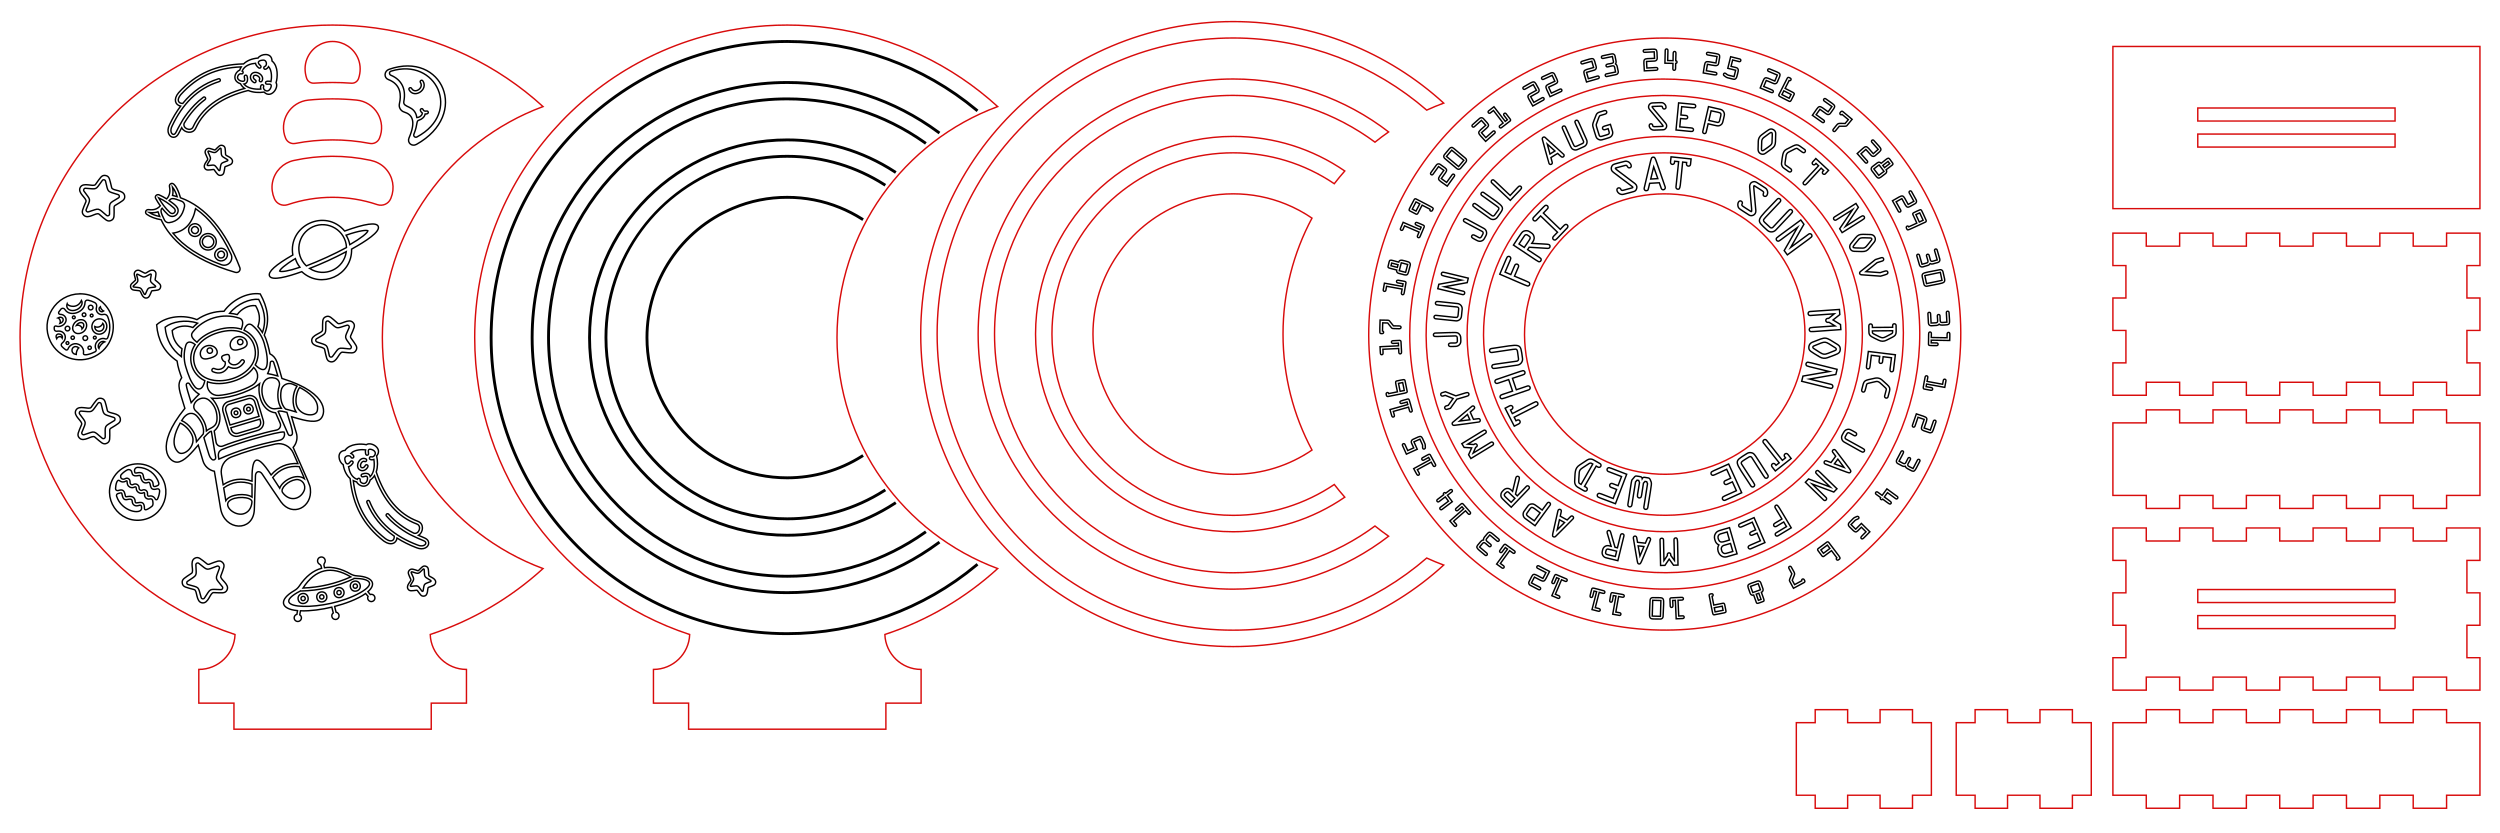 <?xml version="1.0" encoding="utf-8"?>
<!-- Generator: Adobe Illustrator 21.1.0, SVG Export Plug-In . SVG Version: 6.00 Build 0)  -->
<svg version="1.1" id="Слой_1" xmlns="http://www.w3.org/2000/svg" xmlns:xlink="http://www.w3.org/1999/xlink" x="0px" y="0px"
	 viewBox="0 0 1728 576" enable-background="new 0 0 1728 576" xml:space="preserve">
<path fill="none" stroke="#D80B0B" stroke-miterlimit="10" d="M1519.1,92.664h136.368v9H1519.1V92.664z M1519.1,74.664h136.368v9
	H1519.1V74.664z M1714.135,32.123h-253.7v112.082h253.7V32.123z"/>
<path fill="none" stroke="#D80B0B" stroke-miterlimit="10" d="M1655.469,416.479H1519.1v-9h136.368V416.479z M1655.469,434.479
	H1519.1v-9h136.368V434.479z M1714.135,387.354c0-12.258,0-21.144,0-22.416h-23.064v9h-23.064v-9h-23.064v9h-23.064v-9h-23.064v9
	h-23.064v-9h-23.064v9h-23.064v-9h-23.064v9h-23.064v-9h-23.064c0,1.321,0,10.195,0,22.416h9v22.416h-9c0,7.384,0,15.032,0,22.416h9
	v22.416h-9c0,12.258,0,21.144,0,22.416h23.064v-8.999h23.064v8.999h23.064v-8.999h23.064v8.999h23.064v-8.999h23.064v8.999h23.064
	v-8.999h23.064v8.999h23.064v-8.999h23.064v8.999h23.064c0-1.321,0-10.194,0-22.416h-9v-22.416h9c0-7.384,0-15.032,0-22.416h-9
	v-22.416H1714.135z"/>
<path fill="none" stroke="#D80B0B" stroke-miterlimit="10" d="M1714.135,183.562c0-12.258,0-21.144,0-22.416h-23.064v9h-23.064v-9
	h-23.064v9h-23.064v-9h-23.064v9h-23.064v-9h-23.064v9h-23.064v-9h-23.064v9h-23.064v-9h-23.064c0,1.321,0,10.195,0,22.416h9v22.416
	h-9c0,7.384,0,15.032,0,22.416h9v22.416h-9c0,12.258,0,21.144,0,22.416h23.064v-8.999h23.064v8.999h23.064v-8.999h23.064v8.999
	h23.064v-8.999h23.064v8.999h23.064v-8.999h23.064v8.999h23.064v-8.999h23.064v8.999h23.064c0-1.321,0-10.195,0-22.416h-9v-22.416h9
	c0-7.384,0-15.032,0-22.416h-9v-22.416H1714.135z"/>
<path fill="none" stroke="#D80B0B" stroke-miterlimit="10" d="M1445.49,499.514c-3.597,0-8.035,0-13.053,0v-9h-22.416v9
	c-7.384,0-15.032,0-22.416,0v-9h-22.416v9c-5.017,0-9.456,0-13.054,0v50.158c3.598,0,8.036,0,13.054,0v9h22.416v-9
	c7.384,0,15.032,0,22.416,0v9h22.416v-9c5.018,0,9.457,0,13.053,0V499.514z"/>
<path fill="none" stroke="#D80B0B" stroke-miterlimit="10" d="M1334.969,499.514c-3.597,0-8.035,0-13.053,0v-9h-22.416v9
	c-7.384,0-15.032,0-22.416,0v-9h-22.416v9c-5.017,0-9.456,0-13.053,0v50.158c3.598,0,8.036,0,13.053,0v9h22.416v-9
	c7.384,0,15.032,0,22.416,0v9h22.416v-9c5.018,0,9.457,0,13.053,0V499.514z"/>
<polygon fill="none" stroke="#D80B0B" stroke-miterlimit="10" points="1714.135,549.663 1691.071,549.663 1691.071,558.662 
	1668.007,558.662 1668.007,549.663 1644.944,549.663 1644.944,558.662 1621.88,558.662 1621.88,549.663 1598.816,549.663 
	1598.816,558.662 1575.753,558.662 1575.753,549.663 1552.689,549.663 1552.689,558.662 1529.626,558.662 1529.626,549.663 
	1506.562,549.663 1506.562,558.662 1483.498,558.662 1483.498,549.663 1460.435,549.663 1460.435,499.523 1483.498,499.523 
	1483.498,490.524 1506.562,490.524 1506.562,499.523 1529.626,499.523 1529.626,490.524 1552.689,490.524 1552.689,499.523 
	1575.753,499.523 1575.753,490.524 1598.816,490.524 1598.816,499.523 1621.88,499.523 1621.88,490.524 1644.944,490.524 
	1644.944,499.523 1668.007,499.523 1668.007,490.524 1691.071,490.524 1691.071,499.523 1714.135,499.523 "/>
<polygon fill="none" stroke="#D80B0B" stroke-miterlimit="10" points="1714.135,342.434 1691.071,342.434 1691.071,351.433 
	1668.007,351.433 1668.007,342.434 1644.944,342.434 1644.944,351.433 1621.88,351.433 1621.88,342.434 1598.816,342.434 
	1598.816,351.433 1575.753,351.433 1575.753,342.434 1552.689,342.434 1552.689,351.433 1529.626,351.433 1529.626,342.434 
	1506.562,342.434 1506.562,351.433 1483.498,351.433 1483.498,342.434 1460.435,342.434 1460.435,292.294 1483.498,292.294 
	1483.498,283.295 1506.562,283.295 1506.562,292.294 1529.626,292.294 1529.626,283.295 1552.689,283.295 1552.689,292.294 
	1575.753,292.294 1575.753,283.295 1598.816,283.295 1598.816,292.294 1621.88,292.294 1621.88,283.295 1644.944,283.295 
	1644.944,292.294 1668.007,292.294 1668.007,283.295 1691.071,283.295 1691.071,292.294 1714.135,292.294 "/>
<path fill="none" stroke="#D80B0B" stroke-miterlimit="10" d="M264.285,233.328c0-73.21,46.21-135.62,111.06-159.66
	c-31.48-28.7-71.47-48.22-115.75-54.31c-9.72-1.34-19.64-2.03-29.73-2.03c-10.02,0-19.88,0.68-29.54,2.01
	c-105.32,14.4-186.46,104.72-186.46,213.99c0,95.751,62.315,176.94,148.597,205.259c-0.498,13.408-11.518,24.127-25.048,24.127
	v23.303h24.295v18h136.368v-18h24.337v-23.303c-13.54,0-24.566-10.735-25.049-24.157c29.246-9.614,55.741-25.293,77.98-45.568
	C310.495,368.948,264.285,306.538,264.285,233.328z M212.137,40.781c2.943-7.467,10.041-12.113,17.728-12.113
	c7.73,0,14.866,4.677,17.818,12.189c1.676,4.267,1.637,9.019,0.174,13.363c-0.702,2.084-2.719,3.446-4.912,3.283
	c-4.318-0.322-8.681-0.485-13.08-0.485c-4.309,0-8.583,0.159-12.817,0.467c-2.281,0.166-4.379-1.251-5.105-3.42
	C210.498,49.744,210.466,45.02,212.137,40.781z M198.631,78.432c3.096-5.205,8.478-8.635,14.503-9.245
	c11.092-1.122,22.315-1.123,33.433,0.001c6.025,0.609,11.403,4.038,14.499,9.242c3.096,5.204,3.545,11.569,1.206,17.155
	l-0.001,0.002c-1.093,2.609-3.857,4.086-6.635,3.551c-17.193-3.311-34.899-3.192-51.574,0.006c-2.771,0.531-5.541-0.949-6.631-3.551
	l-0.002-0.005C195.088,90.001,195.535,83.637,198.631,78.432z M188.316,126.199c1.453-7.81,7.375-13.656,14.75-15.268
	c17.362-3.795,35.471-3.879,52.991-0.138c3.811,0.814,7.395,2.589,10.116,5.378c5.515,5.652,6.935,13.855,4.027,20.801l-0.144,0.344
	c-1.511,3.608-5.555,5.382-9.262,4.132c-20.082-6.773-41.902-6.731-61.885,0.01c-3.707,1.25-7.752-0.521-9.264-4.129
	C188.171,133.817,187.619,129.944,188.316,126.199z"/>
<path fill="none" stroke="#D80B0B" stroke-miterlimit="10" d="M578.535,233.328c0-73.21,46.21-135.62,111.06-159.66
	c-31.48-28.7-71.47-48.22-115.75-54.31c-9.72-1.34-19.64-2.03-29.73-2.03c-10.02,0-19.88,0.68-29.54,2.01
	c-105.32,14.4-186.46,104.72-186.46,213.99c0,95.751,62.315,176.94,148.597,205.259c-0.498,13.408-11.518,24.127-25.048,24.127
	v23.303h24.295v18h136.368v-18h24.337v-23.303c-13.54,0-24.566-10.735-25.049-24.157c29.246-9.614,55.741-25.293,77.98-45.568
	C624.745,368.948,578.535,306.538,578.535,233.328z"/>
<path fill="none" stroke="#D80B0B" stroke-miterlimit="10" d="M1325.089,123.83c-59.048-96.17-185.326-126.37-281.496-67.323
	s-126.37,185.326-67.323,281.496c59.048,96.17,185.326,126.37,281.496,67.323S1384.137,220,1325.089,123.83z M1000.427,323.171
	c-50.87-82.85-24.852-191.638,57.998-242.507s191.638-24.852,242.507,57.998c50.87,82.85,24.852,191.638-57.998,242.507
	S1051.297,406.021,1000.427,323.171z"/>
<path fill="none" stroke="#D80B0B" stroke-miterlimit="10" d="M1291.27,144.595c-47.598-77.521-149.39-101.866-226.911-54.268
	s-101.866,149.39-54.268,226.912c47.598,77.521,149.39,101.866,226.912,54.268S1338.868,222.116,1291.27,144.595z M1034.247,302.406
	c-39.42-64.202-19.258-148.503,44.944-187.923c64.202-39.42,148.503-19.258,187.923,44.944
	c39.42,64.202,19.258,148.503-44.944,187.923C1157.968,386.77,1073.667,366.608,1034.247,302.406z"/>
<path fill="none" stroke="#D80B0B" stroke-miterlimit="10" d="M1257.45,165.36c-36.148-58.873-113.454-77.362-172.327-41.214
	c-58.873,36.148-77.362,113.454-41.214,172.327c36.148,58.873,113.454,77.362,172.327,41.214
	C1275.11,301.539,1293.598,224.233,1257.45,165.36z M1068.066,281.641c-27.97-45.554-13.665-105.369,31.889-133.338
	c45.554-27.97,105.369-13.664,133.338,31.889c27.97,45.554,13.665,105.369-31.889,133.338
	C1155.851,341.5,1096.036,327.195,1068.066,281.641z"/>
<path fill="none" stroke="#D80B0B" stroke-miterlimit="10" d="M906.849,150.764c-12.773,23.887-20.023,51.172-20.023,80.153
	c0,28.986,7.253,56.275,20.029,80.165c-15.53,10.581-34.279,16.775-54.451,16.775c-53.46,0-96.94-43.48-96.94-96.94
	c0-40.24,24.63-74.82,59.61-89.46c11.49-4.82,24.11-7.48,37.33-7.48c12.84,0,25.11,2.51,36.33,7.07
	C895.143,143.645,901.206,146.919,906.849,150.764z"/>
<path fill="none" stroke="#D80B0B" stroke-miterlimit="10" d="M715.775,230.917c0,75.34,61.29,136.63,136.63,136.63
	c28.588,0,55.147-8.831,77.108-23.899c-2.513-2.842-4.933-5.767-7.255-8.773c-19.971,13.464-44.011,21.332-69.854,21.332
	c-69.08,0-125.29-56.21-125.29-125.29c0-56.08,37.05-103.68,87.96-119.61c11.79-3.69,24.33-5.68,37.33-5.68
	c12.63,0,24.83,1.88,36.33,5.37c12.036,3.654,23.298,9.095,33.51,15.979c2.326-3.012,4.75-5.943,7.268-8.79
	c-21.961-15.068-48.521-23.899-77.108-23.899C777.065,94.287,715.775,155.577,715.775,230.917z"/>
<path fill="none" stroke="#D80B0B" stroke-miterlimit="10" d="M986.142,385.714c-35.895,31.054-82.66,49.863-133.737,49.863
	c-112.85,0-204.66-91.81-204.66-204.66s91.81-204.66,204.66-204.66c51.077,0,97.842,18.809,133.737,49.863
	c3.838-1.761,7.752-3.386,11.737-4.864c-38.387-34.996-89.438-56.339-145.474-56.339c-119.29,0-216,96.71-216,216s96.71,216,216,216
	c56.036,0,107.087-21.343,145.474-56.339C993.893,389.1,989.98,387.475,986.142,385.714z"/>
<path fill="none" stroke="#D80B0B" stroke-miterlimit="10" d="M676.095,230.917c0,97.22,79.09,176.31,176.31,176.31
	c40.388,0,77.639-13.659,107.399-36.587c-3.225-2.249-6.368-4.608-9.425-7.07c-27.417,20.302-61.316,32.326-97.973,32.326
	c-90.97,0-164.98-74.01-164.98-164.98s74.01-164.98,164.98-164.98c36.658,0,70.556,12.024,97.973,32.326
	c3.057-2.462,6.2-4.82,9.425-7.07c-29.76-22.928-67.011-36.587-107.399-36.587C755.185,54.607,676.095,133.697,676.095,230.917z"/>
<path fill="none" stroke="#000000" stroke-miterlimit="10" d="M447.682,233.328c0,53.177,43.263,96.44,96.44,96.44
	c18.211,0,35.959-5.125,51.325-14.822l0.423-0.267l0.534,0.846l-0.423,0.267c-15.525,9.798-33.458,14.977-51.858,14.977
	c-53.729,0-97.44-43.711-97.44-97.44c0-39.392,23.519-74.688,59.917-89.921c11.892-4.989,24.517-7.519,37.523-7.519
	c12.629,0,24.916,2.391,36.519,7.106c5.293,2.147,10.453,4.799,15.335,7.882l0.423,0.267l-0.534,0.846l-0.423-0.267
	c-4.833-3.052-9.939-5.677-15.178-7.801c-11.483-4.667-23.643-7.033-36.142-7.033c-12.873,0-25.368,2.503-37.137,7.441
	C470.959,159.407,447.682,194.341,447.682,233.328z M674.553,390.275c-36.572,30.446-82.894,47.213-130.432,47.213
	c-112.574,0-204.16-91.585-204.16-204.16s91.586-204.16,204.16-204.16c47.539,0,93.862,16.769,130.435,47.216l0.384,0.32l0.64-0.769
	l-0.384-0.32c-36.752-30.597-83.302-47.448-131.075-47.448c-113.126,0-205.16,92.035-205.16,205.16s92.035,205.16,205.16,205.16
	c47.771,0,94.32-16.85,131.071-47.444l0.384-0.32l-0.64-0.769L674.553,390.275z M611.246,128.2l0.537-0.844l-0.422-0.268
	c-9.625-6.119-19.976-10.882-30.764-14.157c-11.788-3.578-24.06-5.392-36.475-5.392c-12.78,0-25.39,1.919-37.48,5.703
	c-25.03,7.832-47.518,23.787-63.322,44.926c-16.348,21.866-24.988,47.856-24.988,75.161c0,69.361,56.429,125.79,125.79,125.79
	c23.878,0,47.131-6.752,67.246-19.528l0.422-0.268l-0.536-0.844l-0.422,0.268c-19.954,12.673-43.021,19.372-66.709,19.372
	c-68.81,0-124.79-55.98-124.79-124.79c0-54.86,35.208-102.736,87.609-119.133c11.993-3.754,24.502-5.657,37.181-5.657
	c12.317,0,24.491,1.799,36.185,5.349c10.701,3.249,20.969,7.974,30.518,14.044L611.246,128.2z M618.488,119.361l0.545-0.839
	l-0.419-0.272c-22.209-14.426-47.968-22.051-74.492-22.051c-75.614,0-137.13,61.516-137.13,137.13s61.517,137.13,137.13,137.13
	c26.522,0,52.279-7.624,74.486-22.047l0.419-0.272l-0.545-0.839l-0.419,0.272c-22.044,14.318-47.613,21.886-73.941,21.886
	c-75.063,0-136.13-61.068-136.13-136.13c0-75.063,61.068-136.13,136.13-136.13c26.33,0,51.9,7.569,73.947,21.89L618.488,119.361z
	 M639.268,99.24l0.577-0.816l-0.408-0.289c-28.019-19.813-60.978-30.286-95.315-30.286c-91.246,0-165.48,74.234-165.48,165.48
	s74.234,165.48,165.48,165.48c34.338,0,67.298-10.474,95.318-30.288l0.408-0.289l-0.577-0.816l-0.408,0.289
	c-27.85,19.694-60.611,30.104-94.741,30.104c-90.695,0-164.48-73.786-164.48-164.48c0-90.695,73.785-164.48,164.48-164.48
	c34.129,0,66.889,10.409,94.738,30.103L639.268,99.24z M648.664,92.072l0.594-0.805l-0.402-0.297
	c-30.553-22.539-66.769-34.452-104.734-34.452c-97.493,0-176.81,79.317-176.81,176.81s79.317,176.81,176.81,176.81
	c37.965,0,74.181-11.914,104.734-34.452l0.402-0.297l-0.594-0.805l-0.402,0.297c-30.379,22.411-66.391,34.257-104.14,34.257
	c-96.942,0-175.81-78.868-175.81-175.81s78.868-175.81,175.81-175.81c37.75,0,73.761,11.846,104.14,34.257L648.664,92.072z"/>
<path fill="none" stroke="#000000" stroke-miterlimit="10" d="M1330.676,260.485c0.147-0.796,1.218-1.042,1.68-0.357
	c0.328,0.488,0.111,0.853-0.375,3.489l10.74,1.982l0.509-2.753c0.224-1.209,2.043-0.869,1.82,0.336l-0.843,4.573l-12.56-2.318
	l-0.337,1.822c3.677,0.678,4.028,0.578,4.384,1.083c0.3,0.429,0.185,1.002-0.233,1.291c-0.515,0.354-0.789,0.129-5.397-0.722
	C1328.848,268.686,1329.307,267.9,1330.676,260.485z M1338.129,291.645c0.4-1.154-1.35-1.77-1.749-0.605l-2.157,6.252l-4.26-1.47
	c2.858-8.289,3.455-6.712-5.377-9.758l-2.746,7.959c-0.265,0.762,0.529,1.505,1.283,1.13c0.55-0.273,0.413-0.369,2.609-6.735
	l4.293,1.48c-2.756,7.988-3.34,6.774,3.588,9.164c0.48,0.165,0.951,0.134,1.415-0.094
	C1336.096,298.44,1336.027,297.738,1338.129,291.645z M1314.009,312.121l-3.039,5.799c-0.477,0.913-0.139,2.043,0.77,2.518
	c3.473,1.82,3.809,2.222,5.221,1.864c0.21,0.675,0.674,1.199,1.389,1.575c5.464,2.863,4.306,3.248,8.643-5.028
	c0.571-1.09-1.077-1.94-1.639-0.859l-3.069,5.857c-4.783-2.505-4.324-1.461-1.824-6.231c0.567-1.08-1.068-1.956-1.64-0.859
	c-2.497,4.764-1.386,4.525-6.2,2.001c2.998-5.724,3.73-6.455,2.637-7.029c-0.228-0.119-0.463-0.141-0.706-0.064
	C1314.309,311.74,1314.128,311.893,1314.009,312.121z M1297.82,340.13c-0.99-0.722-2.078,0.774-1.094,1.493l3.13,2.293
	c-0.736,1.006,0.779,2.071,1.494,1.093c4.313,3.158,4.976,3.982,5.686,3.017c0.712-0.982-0.262-1.34-4.592-4.511l2.188-2.988
	l5.681,4.161c1.024,0.754,2.096-0.788,1.107-1.511l-7.192-5.269l-3.295,4.5L1297.82,340.13z M1292.44,367.584l-5.849-5.793
	l-3.94,3.975l-3.225-3.194l3.017-3.046c0.109-0.11,0.246-0.185,0.413-0.228c0.374-0.153,1.524-0.568,1.797-0.841
	c0.342-0.345,0.323-0.906-0.046-1.27c-0.635-0.627-1.181-0.155-2.422,0.362c-1.009,0.413-1.207,0.828-4.074,3.72
	c-0.72,0.726-0.711,1.901,0.012,2.617c5.003,4.959,4.099,4.946,8.464,0.538l3.218,3.188c-2.98,3.007-4.168,3.718-3.267,4.613
	C1287.44,373.114,1288.011,372.055,1292.44,367.584z M1262.691,374.73c0.413-0.309,1.009-0.232,1.314,0.173
	c7.719,10.322,8.55,10.708,7.445,11.538c-0.458,0.342-0.905,0.805-1.431,0.727c-0.83-0.128-1.071-1.17-0.42-1.655l-3.663-4.898
	l-5.225,3.907c-0.395,0.296-0.993,0.216-1.309-0.204l-2.864-3.831c-0.32-0.427-0.197-1.008,0.205-1.309L1262.691,374.73z
	 M1263.076,376.753l-4.484,3.353l1.756,2.347l4.482-3.352L1263.076,376.753z M1238.521,396.605
	c-1.527,3.941-1.918,4.341-1.564,4.998l2.697,5.007l7.393-3.981c0.227-0.122,0.377-0.305,0.45-0.549
	c0.146-0.487-0.183-0.909-0.45-1.404c-0.49-0.904-2.012-0.492-1.693,0.761l-4.929,2.655l-1.633-3.033
	c2.205-5.608,2.4-3.444-0.676-9.155c-0.571-1.059-2.24-0.215-1.639,0.907L1238.521,396.605z M1217.045,402.782
	c1.591,4.429,1.906,4.715,1.451,5.668c-0.223,0.467-0.577,0.787-1.06,0.961c1.855,5.161,2.43,5.906,1.287,6.317
	c-3.355,1.205-4.327,1.844-4.732,0.716l-1.844-5.134c-0.928,0.335-2.007-0.107-2.368-1.115c-2.457-6.84-3.068-5.691,4.87-8.543
	C1215.671,401.285,1216.726,401.895,1217.045,402.782z M1215.694,410.038l-1.805,0.648l1.532,4.262l1.805-0.648L1215.694,410.038z
	 M1215.275,403.395l-5.289,1.901l1.535,4.274l5.289-1.901L1215.275,403.395z M1190.967,416.965c1.185-0.231,1.132,0.957,2.018,5.443
	c0.239,1.21-0.704,1.083-8.038,2.531c-1.221,0.242-0.963-0.098-3.56-13.261c-0.05-0.252-0.005-0.483,0.138-0.696
	c0.295-0.438,0.944-0.462,1.499-0.571c1.202-0.237,1.561,1.584,0.358,1.816l1.184,6.001L1190.967,416.965z M1190.422,418.982
	l-5.515,1.088l0.563,2.855l5.515-1.089L1190.422,418.982z M1159.847,414.876c2.683-0.12,3.085,0.009,3.483-0.42
	c0.355-0.377,0.312-0.954-0.057-1.304c-0.454-0.432-0.424-0.263-8.133,0.081c-0.519,0.024-0.906,0.449-0.884,0.966l0.213,4.779
	c0.012,0.257,0.111,0.471,0.299,0.642c0.375,0.343,0.963,0.326,1.31-0.063c0.415-0.462,0.235-0.799,0.069-4.516l1.85-0.082
	l0.568,12.759l4.646-0.206c1.237-0.061,1.128-1.905-0.082-1.849l-2.797,0.124L1159.847,414.876z M1149.529,426.154
	c-0.029,0.979-0.864,1.76-1.839,1.731c-9.227-0.277-7.596,1.825-7.147-13.082c0.029-0.988,0.845-1.76,1.838-1.732
	C1151.624,413.351,1149.978,411.234,1149.529,426.154z M1147.682,426.009l0.328-10.916l-5.64-0.17l-0.329,10.915L1147.682,426.009z
	 M1119.612,423.551l-2.755-0.496l1.933-10.748c2.639,0.474,3.004,0.69,3.491,0.358c0.434-0.294,0.511-0.866,0.231-1.284
	c-0.348-0.522-0.356-0.35-7.951-1.716c-1.264-0.224-1.156,1.2-1.922,5.456c-0.09,0.506,0.232,0.981,0.748,1.074
	c1.178,0.213,1.115-0.975,1.756-4.544l1.824,0.328l-2.261,12.571l4.577,0.823C1120.497,425.588,1120.815,423.765,1119.612,423.551z
	 M1105.927,421.138c-0.303-0.513-0.736-0.469-3.279-1.124l2.728-10.575c2.413,0.622,3.585,1.199,3.876,0.066
	c0.127-0.487-0.147-1.017-0.66-1.149c-6.918-1.784-8.04-2.456-8.363-1.202c-1.17,4.539-1.692,5.464-0.53,5.759
	c1.159,0.302,1.184-0.883,2.091-4.4l1.793,0.462l-3.19,12.368l4.504,1.162c0.248,0.063,0.483,0.031,0.702-0.098
	C1106.042,422.148,1106.187,421.578,1105.927,421.138z M1078.131,412.375c-0.224-0.555-0.657-0.574-3.073-1.603l4.281-10.049
	l2.617,1.116c1.158,0.49,1.822-1.235,0.726-1.703l-6.876-2.929c-1.103-0.467-1.234,0.536-3.089,4.888
	c-0.479,1.134,1.225,1.848,1.703,0.726l1.512-3.549l1.703,0.726l-5.008,11.751l4.278,1.824
	C1077.681,413.9,1078.435,413.129,1078.131,412.375z M1064.407,405.94l-5.872-3.041l2.073-4.003c7.779,4.03,6.126,4.421,10.437-3.9
	l-7.476-3.873c-1.087-0.562-1.939,1.075-0.852,1.644l5.832,3.021l-2.089,4.03c-7.509-3.89-6.232-4.263-9.59,2.219
	c-0.471,0.912-0.099,2.035,0.813,2.506l5.871,3.041c0.234,0.121,0.472,0.143,0.711,0.065
	C1065.031,407.395,1065.164,406.33,1064.407,405.94z M1039.323,391.105l-2.266-1.645l6.414-8.841l2.302,1.67
	c1.012,0.74,2.054-0.793,1.086-1.498l-6.048-4.388c-1.025-0.75-1.507,0.503-4.1,4.077c-0.722,0.99,0.776,2.079,1.498,1.088
	l2.265-3.123l1.499,1.088l-7.5,10.339l3.762,2.731c0.209,0.151,0.439,0.207,0.69,0.167
	C1039.734,392.642,1039.998,391.594,1039.323,391.105z M1027.733,382.364l-5.048-4.27c3.486-4.121,2.365-3.905,6.479-0.423
	c0.927,0.786,2.145-0.616,1.195-1.415c-4.105-3.473-4.115-2.334-0.604-6.486l4.982,4.212c0.934,0.794,2.134-0.62,1.196-1.412
	c-7.099-6.006-5.876-6.093-9.958-1.265c-0.437,0.516-0.644,1.159-0.622,1.927c-0.703,0.059-1.316,0.397-1.838,1.015
	c-3.982,4.706-4.11,3.498,3.024,9.531c0.196,0.165,0.421,0.238,0.674,0.217C1028.026,383.929,1028.372,382.904,1027.733,382.364z
	 M1006.587,362.361l-1.847-2.103l8.207-7.208l1.877,2.137c0.841,0.958,2.169-0.34,1.391-1.222l-4.931-5.613
	c-0.339-0.39-0.918-0.427-1.306-0.085l-3.594,3.156c-0.92,0.804,0.304,2.195,1.222,1.391l2.898-2.545l1.221,1.391l-9.597,8.428
	l3.07,3.495c0.339,0.39,0.916,0.427,1.306,0.085C1006.891,363.325,1006.928,362.75,1006.587,362.361z M1003.823,346.776l-3.36-4.451
	l3.077-2.325c0.205-0.156,0.326-0.359,0.362-0.611c0.113-0.817-0.823-1.359-1.476-0.867l-3.096,2.337
	c-0.75-0.991-2.21,0.144-1.478,1.116l-4.328,3.266c-0.997,0.755,0.117,2.231,1.116,1.478l4.328-3.267l2.232,2.956l-5.621,4.242
	c-1.009,0.76,0.142,2.242,1.128,1.495L1003.823,346.776z M979.654,324.662l9.591-5.223l1.36,2.497
	c0.601,1.108,2.194,0.154,1.626-0.885l-3.573-6.563c-0.587-1.077-1.384-0.299-5.456,1.918c-1.087,0.593-0.174,2.202,0.886,1.626
	l3.386-1.845l0.885,1.627l-11.217,6.108c2.149,3.946,2.404,5.039,3.48,4.455C981.704,327.783,980.774,326.719,979.654,324.662z
	 M977.303,305.42l4.139-1.869l1.764,3.908c0.172,0.377-0.034,1.911,0.21,2.444c0.201,0.444,0.727,0.623,1.202,0.412
	c0.811-0.367,0.567-1.041,0.529-2.392c-0.012-0.471-0.096-0.88-0.252-1.228c-2.836-6.278-1.86-5.896-8.353-2.964
	c-0.919,0.416-1.339,1.535-0.925,2.45l1.533,3.395l-4.129,1.863l-1.914-4.237c-0.501-1.113-2.189-0.351-1.687,0.762l2.685,5.945
	l7.503-3.388L977.303,305.42z M963.046,284.384l10.512-2.962l0.771,2.736c0.226,0.799,1.27,0.926,1.69,0.206
	c0.132-0.224,0.162-0.46,0.093-0.708c-2.045-7.257-1.981-8.168-3.169-7.832c-4.533,1.277-5.569,1.283-5.243,2.439
	c0.325,1.155,1.358,0.58,4.854-0.406l0.502,1.782l-12.294,3.465c1.238,4.394,1.251,5.446,2.404,5.116
	C964.312,287.902,963.712,286.75,963.046,284.384z M959.392,274.063c-0.51,0.101-0.99-0.225-1.094-0.746
	c-0.113-0.559-0.343-1.164-0.044-1.605c0.466-0.686,1.509-0.478,1.675,0.331l5.995-1.212c-1.207-5.971-1.829-7.228-0.547-7.489
	c4.589-0.928,5.541-1.412,5.783-0.202l1.47,7.28C972.894,271.7,972.228,271.467,959.392,274.063z M967.764,270.481l2.873-0.58
	l-1.109-5.488l-2.873,0.581L967.764,270.481z M955.837,241.409l10.907-0.537c0.132,2.679,0.004,3.083,0.436,3.482
	c0.386,0.356,0.956,0.304,1.305-0.063c0.43-0.457,0.261-0.426-0.118-8.132c-0.028-0.522-0.459-0.906-0.97-0.879l-4.778,0.234
	c-0.833,0.042-1.185,1.066-0.572,1.612c0.463,0.411,0.79,0.232,4.516,0.049l0.092,1.849l-12.757,0.629
	c0.223,4.547-0.002,5.583,1.198,5.523C956.338,245.117,955.946,243.629,955.837,241.409z M955.579,228.754l0.143-5.598l3.441,0.088
	c2.758,3.435,2.774,3.819,3.61,3.841c4.641,0.119,4.874,0.294,5.33-0.145c0.371-0.362,0.404-0.942,0.029-1.322
	c-0.447-0.453-0.803-0.291-4.968-0.397l-2.821-3.479c-0.471-0.57-0.838-0.363-6.425-0.506c-0.256,10.05-0.667,9.31,1.481,9.364
	C956.419,230.627,956.831,229.099,955.579,228.754z M971.792,195.586c0.218-1.177-0.816-1.087-5.454-1.921
	c-0.823-0.149-1.395,0.775-0.921,1.441c0.359,0.504,0.707,0.402,4.388,1.063l-0.327,1.822l-12.571-2.259l-0.822,4.577
	c-0.222,1.2,1.602,1.541,1.822,0.328l0.495-2.756l10.748,1.933c-0.475,2.64-0.69,3.002-0.358,3.491
	c0.292,0.431,0.86,0.513,1.285,0.232C970.598,203.189,970.426,203.19,971.792,195.586z M966.692,188.908
	c-0.988-0.258-1.579-1.28-1.318-2.281c-5.289-1.381-6.25-1.335-5.939-2.507c1.415-5.419-0.011-4.855,7.359-2.93
	c0.634-2.426,3.603-0.972,6.653-0.176c1.005,0.263,1.572,1.303,1.322,2.259C972.651,191.392,973.81,190.765,966.692,188.908z
	 M965.842,184.835l0.484-1.855l-4.382-1.145l-0.484,1.856L965.842,184.835z M971.559,188.242l1.42-5.439l-4.393-1.146l-1.42,5.438
	L971.559,188.242z M984.38,156.895c0.205-0.48-0.012-1.012-0.484-1.216c-4.269-1.837-5.139-2.509-5.609-1.406
	c-0.477,1.094,0.691,1.305,4.027,2.741l-0.732,1.701l-11.732-5.051l-1.839,4.273c-0.485,1.127,1.221,1.858,1.701,0.731l1.106-2.571
	l10.032,4.317l-1.124,2.612c-0.325,0.761,0.402,1.516,1.183,1.224C981.497,164.028,981.33,163.984,984.38,156.895z M979.426,148.033
	c-0.247,0.079-0.481,0.06-0.703-0.055l-4.263-2.22c-1.092-0.572-0.398-1.237,3.049-7.856c0.226-0.439,0.794-0.629,1.248-0.393
	c11.98,6.24,12.294,6.05,11.722,7.149c-0.263,0.507-0.46,1.107-0.968,1.273c-0.788,0.255-1.486-0.577-1.102-1.307l-5.424-2.826
	l-3.014,5.786C979.856,147.806,979.674,147.956,979.426,148.033z M978.738,145.898l2.596-4.985l-2.581-1.344l-2.596,4.984
	L978.738,145.898z M1003.751,120.749l-3.845,5.325l-3.682-2.658c4.944-6.848,5.109-5.556-0.788-9.811
	c-0.829-0.599-1.994-0.402-2.597,0.435l-3.872,5.361c-0.724,1.004,0.79,2.073,1.502,1.083l3.871-5.361l3.655,2.639
	c-5.131,7.107-5.255,5.421,2.328,10.896l4.928-6.827C1005.966,120.841,1004.471,119.755,1003.751,120.749z M1007.035,116.594
	l-8.49-7.113c-0.744-0.621-0.852-1.763-0.222-2.515c3.94-4.704,3.893-4.952,4.91-5.037c1.018-0.085,0.529-0.241,9.79,7.518
	c0.762,0.637,0.855,1.759,0.222,2.515l-3.694,4.41C1008.902,117.144,1007.795,117.229,1007.035,116.594z M1008.173,115.132
	l3.623-4.326l-8.372-7.012l-3.623,4.325L1008.173,115.132z M1031.917,90.737l-4.898,4.375l-3.024-3.387
	c6.292-5.62,6.188-4.32,1.339-9.75c-0.682-0.765-1.86-0.822-2.63-0.134l-4.933,4.405c-0.909,0.813,0.313,2.204,1.234,1.38
	l4.932-4.404l3.003,3.363c-6.539,5.839-6.292,4.171-0.067,11.141l6.279-5.608C1034.065,91.3,1032.83,89.919,1031.917,90.737z
	 M1032.284,76.395l6.663,8.655l-2.253,1.733c-0.989,0.766,0.183,2.196,1.128,1.468l5.922-4.559c0.411-0.316,0.484-0.89,0.168-1.298
	l-2.917-3.79c-0.745-0.968-2.215,0.163-1.467,1.129l2.354,3.056l-1.467,1.129l-7.792-10.121l-3.685,2.837
	c-0.966,0.744,0.156,2.217,1.129,1.467L1032.284,76.395z M1065.922,67.558l-5.739,3.194l-2.209-3.967
	c5.343-2.974,5.517-2.876,5.802-3.853c0.145-0.496,0.089-0.973-0.164-1.429c-3.618-6.499-2.253-6.024-10.507-1.429
	c-1.074,0.597-0.175,2.215,0.9,1.619l5.778-3.216l2.193,3.938c-7.661,4.263-7.057,2.688-2.508,10.855l7.357-4.094
	C1067.891,68.577,1066.991,66.961,1065.922,67.558z M1071.408,66.814l7.645-3.531c1.106-0.514,0.337-2.192-0.777-1.682l-5.963,2.754
	l-1.903-4.121c7.685-3.55,7.167-2.35,4.127-8.935c-0.431-0.932-1.54-1.327-2.476-0.896l-6.005,2.774
	c-1.118,0.519-0.336,2.191,0.777,1.681l6.002-2.773l1.89,4.091C1066.768,59.855,1067.488,58.327,1071.408,66.814z M1104.703,54.352
	c1.168-0.336,0.669-2.122-0.512-1.779l-6.313,1.817l-1.256-4.364l5.402-1.554c0.97-0.28,1.579-1.285,1.283-2.319
	c-2.046-7.102-0.718-6.411-9.914-3.764c-1.182,0.339-0.667,2.123,0.511,1.779l6.354-1.828l1.247,4.332
	c-8.424,2.423-7.479,1.025-4.895,10.009L1104.703,54.352z M1114.479,39.065l0.723,3.506c0.453,2.182-5.564,0.759-5.107,2.945
	c0.109,0.535,0.601,0.822,1.094,0.719c5.337-1.102,4.39-1.737,5.476,3.529l-6.389,1.318c-1.203,0.247-0.823,2.059,0.374,1.814
	l6.41-1.323c1.019-0.211,1.667-1.198,1.461-2.191c-0.789-3.83-0.693-4.355-1.864-5.22c0.737-1.121,0.368-1.922-0.364-5.472
	c-0.102-0.497-0.367-0.886-0.792-1.17c-0.934-0.618-1.283-0.292-7.871,1.067c-1.209,0.252-0.816,2.058,0.373,1.813L1114.479,39.065z
	 M1136.568,48.962c8.752-0.446,8.621-0.272,9.043-0.73c0.349-0.379,0.326-0.962-0.066-1.31c-0.463-0.408-0.492-0.246-7.222,0.097
	l-0.231-4.535l5.613-0.285c1.033-0.055,1.83-0.915,1.776-1.967c-0.376-7.403,0.807-6.409-8.799-5.919
	c-1.217,0.059-1.144,1.91,0.094,1.849l6.604-0.336l0.229,4.501C1134.945,40.768,1136.081,39.441,1136.568,48.962z M1156.365,43.804
	l-0.092,3.856c-0.022,0.819,0.948,1.264,1.56,0.694c0.46-0.431,0.295-0.819,0.384-4.527c1.219,0.033,1.274-1.822,0.045-1.85
	c0.128-5.367,0.307-5.624-0.125-6.095c-0.355-0.385-0.939-0.4-1.311-0.031c-0.453,0.45-0.288,0.722-0.417,6.081l-3.702-0.089
	l0.17-7.041c0.03-1.266-1.847-1.276-1.871-0.045l-0.217,8.913L1156.365,43.804z M1180.301,37.971l6.516,1.123l-0.766,4.442
	c-8.638-1.488-7.178-2.339-8.766,6.877c8.452,1.457,9.156,1.891,9.367,0.675c0.206-1.217-0.826-1.081-7.228-2.185l0.77-4.474
	c4.235,0.73,7.265,1.944,7.704-0.574c1.259-7.315,2.042-6.1-7.284-7.707c-0.845-0.145-1.374,0.791-0.919,1.445
	C1179.839,37.8,1180.04,37.927,1180.301,37.971z M1199.674,48.553l-1.101,4.405c-5.05-1.264-3.949-0.815-5.626-2.078
	c-0.808-0.645-1.487-0.278-1.649,0.37c-0.216,0.865,0.47,1.096,1.547,1.899c0.879,0.662,1.346,0.621,5.278,1.604
	c2.447,0.614,2.607-2.791,3.348-5.751c0.245-0.977-0.37-2-1.347-2.245l-3.614-0.904l1.099-4.394l4.511,1.129
	c1.198,0.298,1.624-1.504,0.45-1.796l-6.329-1.583l-1.999,7.986L1199.674,48.553z M1222.379,49.333l6.101,2.547l-1.736,4.159
	c-8.088-3.376-6.477-3.88-10.079,4.749c7.926,3.309,8.506,3.885,8.981,2.745c0.476-1.139-0.573-1.243-6.559-3.74l1.75-4.191
	l5.187,2.165c0.937,0.392,2.038-0.023,2.451-1.008c2.834-6.79,3.492-5.433-5.383-9.137
	C1221.97,47.152,1221.235,48.857,1222.379,49.333z M1237.481,54.013c1.086,0.548,0.259,2.21-0.839,1.65l-2.774,5.452
	c5.711,2.905,6.786,3.098,6.211,4.222c-2.085,4.098-2.308,5.233-3.434,4.659c-6.593-3.355-7.606-3.527-7.044-4.624l5.791-11.384
	C1235.854,53.082,1236.659,53.595,1237.481,54.013z M1232.999,62.775l-1.329,2.612l4.99,2.539l1.329-2.613L1232.999,62.775z
	 M1260.839,69.795l5.381,3.843l-2.62,3.668c-7.135-5.096-5.451-5.224-10.885,2.383l6.852,4.893c0.996,0.712,2.072-0.793,1.076-1.505
	l-5.344-3.818l2.639-3.695c4.897,3.497,4.94,3.758,5.967,3.592c0.51-0.083,0.917-0.335,1.22-0.761
	c4.297-6.016,4.568-4.551-3.21-10.106C1260.92,67.578,1259.834,69.078,1260.839,69.795z M1271.927,77.828
	c-0.659,0.794,0.289,2.052,1.338,1.287l4.301,3.584l-2.205,2.645c-6.028,0.045-4.093-0.941-8.244,4.039
	c-0.758,0.914,0.63,2.169,1.453,1.183l2.758-3.311c4.229-0.052,4.742,0.163,5.221-0.411l3.64-4.368l-6.451-5.377
	c-0.197-0.164-0.422-0.235-0.676-0.212C1272.557,76.933,1272.288,77.395,1271.927,77.828z M1289.295,112.436
	c0.816,0.911,2.194-0.317,1.383-1.232l-4.37-4.903l3.391-3.021l3.739,4.196c0.679,0.764,1.85,0.859,2.644,0.153
	c5.525-4.925,5.454-3.438-0.897-10.567c-0.826-0.923-2.193,0.325-1.382,1.232l4.399,4.936l-3.365,2.999
	c-5.831-6.544-4.158-6.302-11.142-0.08L1289.295,112.436z M1308.202,112.708c0.315,0.409,0.238,0.983-0.172,1.297l-4.33,3.318
	c0.599,0.783,0.508,1.942-0.343,2.596c-5.786,4.434-4.501,4.636-9.618-2.042c-0.657-0.858-0.41-2.046,0.347-2.627
	c3.888-2.98,3.965-3.243,4.958-3.106c0.512,0.071,0.925,0.31,1.237,0.718C1306.273,108.271,1304.707,108.148,1308.202,112.708z
	 M1298.812,113.989l-3.605,2.762l3.419,4.461l3.604-2.761L1298.812,113.989z M1305.003,111.577l-3.595,2.756l1.166,1.522
	l3.595-2.756L1305.003,111.577z M1312.151,146.139c0.595,1.067,2.212,0.17,1.62-0.898l-3.182-5.745l3.971-2.2
	c4.095,7.391,2.851,6.988,9.213,3.464c0.888-0.493,1.217-1.625,0.712-2.536l-3.204-5.784c-0.602-1.084-2.211-0.167-1.619,0.898
	l3.204,5.783l-3.943,2.184c-4.249-7.669-2.677-7.058-10.85-2.53L1312.151,146.139z M1326.997,145.049
	c1.12-0.515,1.218,0.43,4.344,7.22c0.211,0.457,0.004,1.018-0.453,1.229c-12.294,5.661-12.311,6.009-12.83,4.889
	c-0.239-0.518-0.594-1.043-0.414-1.544c0.278-0.776,1.358-0.829,1.709-0.071l5.556-2.559l-2.73-5.926
	C1321.672,147.191,1322.861,146.954,1326.997,145.049z M1326.911,147.128l-2.643,1.217l2.352,5.105l2.642-1.217L1326.911,147.128z
	 M1329.039,184.473c3.76-1.088,4.285-1.032,5.057-2.268c1.167,0.644,1.914,0.225,5.426-0.791c0.96-0.278,1.558-1.28,1.263-2.294
	l-1.839-6.352c-0.343-1.174-2.122-0.661-1.778,0.515l1.839,6.352c-5.107,1.478-4.104,2.029-5.629-3.234
	c-0.337-1.163-2.124-0.682-1.778,0.515c1.547,5.336,1.973,4.269-3.088,5.735l-1.815-6.266c-0.342-1.171-2.119-0.665-1.779,0.515
	l1.822,6.288C1327.025,184.178,1328.053,184.758,1329.039,184.473z M1329.817,196.447c-1.895-9.035-3.588-6.95,11.039-10.019
	c0.957-0.201,1.913,0.424,2.114,1.381c1.892,9.015,3.585,6.949-11.039,10.019C1330.963,198.03,1330.021,197.419,1329.817,196.447z
	 M1331.62,196.023l10.689-2.243l-1.158-5.522l-10.689,2.243L1331.62,196.023z M1334.894,225.166c3.913-0.221,4.413-0.05,5.435-1.08
	c0.527,0.47,1.194,0.683,2.001,0.637c6.298-0.357,5.356,0.428,4.837-8.752c-0.07-1.224-1.918-1.12-1.849,0.106l0.374,6.601
	c-5.325,0.302-4.453,1.076-4.765-4.41c-0.065-1.216-1.919-1.132-1.848,0.105c0.307,5.447,1.094,4.597-4.293,4.901l-0.369-6.514
	c-0.07-1.224-1.918-1.12-1.849,0.106l0.37,6.536C1332.999,224.436,1333.877,225.225,1334.894,225.166z M1345.82,233.468
	l-10.919-0.199c0.049-2.676,0.204-3.075-0.201-3.503c-0.359-0.381-0.934-0.368-1.305-0.025c-0.461,0.426-0.289,0.405-0.43,8.121
	c-0.023,1.2,0.978,0.944,5.691,1.029c1.228,0.024,1.251-1.83,0.033-1.85l-3.856-0.071l0.033-1.851l12.771,0.233
	c0.084-4.563,0.375-5.574-0.823-5.593C1345.571,229.737,1345.861,231.241,1345.82,233.468z"/>
<path fill="none" stroke="#000000" stroke-miterlimit="10" d="M1211.814,125.647c-1.649,0.377-2.613,1.825-2.471,3.468
	c1.562,17.111,1.817,17.641,0.881,17.044c-5.696-3.678-6.841-4.008-6.092-5.163c0.393-0.615,0.229-1.456-0.401-1.86
	c-1.677-1.083-2.87,1.185-2.47,3.178c0.398,1.986,1.084,2.036,7.788,6.363c1.713,1.109,4.854-0.153,4.586-3.147
	c-1.601-17.373-1.827-17.649-0.855-17.025c6.222,4.015,6.507,3.857,6.148,5.003c-0.429,1.351-0.232,1.644,0.416,2.063
	c0.544,0.354,1.447,0.241,1.894-0.455c1.201-1.865,0.377-4.264-1.022-5.169C1213.697,125.739,1213.472,125.268,1211.814,125.647z
	 M1221.585,159.189c1.657,1.557,4.303,1.459,5.863-0.206c11.58-12.324,11.519-11.886,11.498-12.823
	c-0.017-0.773-0.656-1.367-1.422-1.336c-0.94,0.04-0.507-0.047-12.105,12.298c-0.517,0.549-1.369,0.561-1.925,0.037
	c-3.958-3.72-4.502-3.895-4.541-4.818c-0.04-0.938-0.171-0.417,11.497-12.835c0.797-0.851,0.236-2.355-1.052-2.304
	c-0.391,0.015-0.717,0.163-0.978,0.442C1213.487,153.535,1213.266,151.37,1221.585,159.189z M1252.386,163.152
	c0.197-1.241-1.239-2.053-2.223-1.325l-12.453,9.194l9.165-16.021l-2.162-2.928c-17.303,12.774-16.832,12.109-16.969,13.029
	c-0.117,0.758,0.411,1.459,1.158,1.568c0.92,0.139,0.496,0.134,13.531-9.49l-9.205,16.025l2.194,2.972
	C1252.693,163.424,1252.234,164.079,1252.386,163.152z M1262.336,220.546c-0.826,0.933-0.064,2.362,1.13,2.281l0.769-0.055
	l4.121,2.507c-17.288,1.212-16.839,0.919-17.459,1.635c-0.531,0.611-0.423,1.455,0.129,1.954c0.704,0.637-0.099,0.426,21.368-1.078
	l-0.244-3.486l-5.17-3.143l4.69-3.721l-0.249-3.554l-20.365,1.427c-1.808,0.122-1.639,2.873,0.191,2.748l16.588-1.163l-3.858,3.131
	C1263.275,220.078,1262.798,220.026,1262.336,220.546z M1271.979,241.687c0.139-1.502-0.429-2.657-1.705-3.466
	c-9.367-5.748-7.318-5.659-17.685-1.632c-1.175,0.469-2.173,1.605-2.311,3.097c-0.265,2.857,1.276,3.185,7.52,7.033
	c1.668,1.037,3.727,1.178,5.436,0.5C1270.034,244.63,1271.715,244.571,1271.979,241.687z M1268.52,242.242
	c-9.219,3.568-6.576,3.823-15.033-1.453c-0.745-0.476-0.547-1.409,0.151-1.634c9.248-3.605,6.675-3.811,15.046,1.306
	C1269.5,240.979,1269.417,241.943,1268.52,242.242z M1266.187,268.268c1.082-0.639,0.785-2.267-0.401-2.555l-15.028-3.711
	l18.182-3.18l0.873-3.533c-20.886-5.158-20.069-5.219-20.864-4.739c-0.652,0.394-0.862,1.24-0.467,1.896
	c0.478,0.794,0.223,0.468,15.942,4.35l-18.208,3.149l-0.886,3.588C1266.171,268.677,1265.378,268.745,1266.187,268.268z
	 M1234.81,313.481c-1.191-0.142-2.02,1.235-1.244,2.223l0.599,0.76l-2.189,1.726l-10.915-13.842
	c-1.115-1.42-3.327,0.277-2.189,1.726l10.915,13.842l-2.189,1.726c-0.504-0.639-0.797-1.207-1.547-1.286
	c-0.762-0.085-1.446,0.429-1.543,1.207c-0.115,0.886,0.464,1.252,2.607,3.969l10.92-8.611
	C1235.914,314.231,1235.686,313.583,1234.81,313.481z M1210.565,312.941c-1.117-0.242-2.155-0.057-3.111,0.558
	c-9.603,6.17-8.964,4.131,2.799,22.431c0.692,1.075,2.267,0.766,2.52-0.431c0.189-0.92,0.17-0.477-8.99-14.73
	c-1.002-1.565,1.157-2.341,5.178-4.924c0.635-0.411,1.497-0.219,1.885,0.386c9.203,14.319,8.742,14.085,9.671,14.29
	c0.767,0.163,1.467-0.289,1.625-1.053c0.079-0.383,0.015-0.735-0.191-1.057C1212.464,313.652,1212.8,313.427,1210.565,312.941z
	 M1190.588,343.981c-0.467,1.202,0.796,2.251,1.885,1.756l11.379-5.162l-9.003-19.846c-11.813,5.357-11.769,5.063-12.116,5.938
	c-0.288,0.722,0.072,1.514,0.798,1.781c0.859,0.311,0.813,0.071,9.946-4.072l2.791,6.152l-3.822,1.734
	c-1.657,0.752-0.506,3.292,1.151,2.539l3.823-1.735l2.772,6.109C1191.109,343.294,1190.925,343.113,1190.588,343.981z
	 M1132.043,343.594c0.451,0.622,1.316,0.75,1.927,0.305c0.752-0.546,0.542-0.85,1.978-9.922l1.072-1.224l1.167,0.185l0.589,1.421
	l-2.552,16.115c-0.297,1.875,2.437,2.229,2.722,0.43c3.055-19.301,2.993-16.055,1.576-19.606c-0.422-1.057-1.344-0.993-3.766-1.377
	c-0.746-0.117-1.3,0.17-1.665,0.866c-0.204-1.425-1.253-1.329-3.939-1.754c-0.989-0.156-1.202,0.403-2.887,2.4
	c-0.697,0.811-0.295-0.336-3.09,17.324c-0.118,0.736,0.402,1.459,1.145,1.576c0.762,0.123,1.492-0.412,1.613-1.171l2.541-16.052
	l1.041-1.229l1.134,0.179l0.583,1.454C1131.79,342.618,1131.497,342.842,1132.043,343.594z M1104.843,341.137
	c-0.735,0.322-1.017,1.12-0.699,1.832c0.392,0.873,0.314,0.567,12.454,5.196l7.765-20.362c-12.151-4.633-11.885-4.796-12.745-4.43
	c-1.147,0.486-1.078,2.108,0.059,2.539l9.132,3.483l-2.408,6.312l-3.923-1.496c-0.721-0.273-1.508,0.087-1.789,0.827
	c-0.267,0.699,0.097,1.513,0.796,1.779l3.922,1.495l-2.389,6.267C1105.699,341.025,1105.697,340.765,1104.843,341.137z
	 M1096.11,339.462c0.764-0.215,1.156-0.968,0.974-1.7c-0.194-0.779-0.799-0.941-1.86-1.55l8.076-14.065l1.25,0.72
	c0.682,0.39,1.519,0.121,1.898-0.537c0.367-0.642,0.165-1.493-0.509-1.881l-4.565-2.621c-0.701-0.402-1.441-0.584-2.219-0.547
	c-1.503,0.075-1.742,0.441-7.232,4.065c-3.66,2.364-3.138,5.378-3.521,11.499c-0.08,1.381,0.676,3.027,1.935,3.777
	C1094.843,339.208,1095.213,339.711,1096.11,339.462z M1091.566,326.678c0.029-0.6,0.194-1.161,0.492-1.681
	c0.549-0.942,1.625-1.484,6.391-4.629c0.973-0.637,1.525-0.165,2.478,0.378l-8.091,14.094
	C1090.701,333.614,1091.142,334.302,1091.566,326.678z M1050.663,292.048c0.373-1.141-0.822-2.221-1.939-1.651l-0.862,0.441
	l-1.268-2.482c16.434-8.405,16.099-7.94,16.376-8.835c0.221-0.705-0.138-1.5-0.895-1.751c-0.89-0.299-0.301-0.307-16.751,8.104
	l-1.268-2.482c0.725-0.37,1.336-0.545,1.56-1.268c0.233-0.738-0.144-1.5-0.884-1.747c-0.843-0.284-1.301,0.205-4.399,1.788
	l6.33,12.381C1049.707,292.988,1050.392,292.889,1050.663,292.048z M1057.498,268.747c0.558-1.154-0.584-2.313-1.682-1.942
	l-7.739,2.608l-2.67-7.925c7.67-2.584,8.119-2.471,8.536-3.292c0.319-0.629,0.121-1.459-0.629-1.839
	c-0.848-0.435-0.113-0.402-19.06,5.982c-0.759,0.257-1.139,1.035-0.897,1.757c0.254,0.743,1.046,1.099,1.747,0.864l7.69-2.592
	l2.681,7.956c-7.74,2.607-8.061,2.456-8.477,3.29c-0.353,0.715-0.058,1.512,0.621,1.841c0.844,0.407,0.086,0.393,19.086-6.009
	C1057.069,269.326,1057.333,269.092,1057.498,268.747z M1051.573,250.739c0.683-0.915,0.945-1.936,0.783-3.062
	c-1.63-11.288-0.039-9.869-21.57-6.758c-1.853,0.27-1.453,2.995,0.393,2.727c16.809-2.428,16.348-2.62,17.083-2.061
	c0.727,0.555,0.567,1.183,1.335,6.492c0.109,0.755-0.428,1.454-1.134,1.555c-16.854,2.435-16.444,2.113-17.016,2.873
	c-0.465,0.625-0.349,1.451,0.285,1.914c0.774,0.567,0.331,0.367,17.124-2.06C1049.981,252.196,1050.887,251.656,1051.573,250.739z
	 M1056.481,197.577c0.707-0.28,1.054-1.088,0.767-1.792c-0.337-0.845-0.46-0.635-10.433-4.902l2.749-6.422
	c0.302-0.711-0.018-1.506-0.726-1.809c-0.706-0.301-1.506,0.016-1.807,0.724l-2.748,6.424l-3.981-1.704
	c3.936-9.2,4.181-9.149,3.829-10.009c-0.29-0.702-1.052-1.073-1.805-0.764c-0.878,0.366-0.546,0.235-5.669,12.211
	C1056.431,197.993,1055.621,197.925,1056.481,197.577z M1064.137,180.887c0.752-0.15,1.228-0.885,1.087-1.639
	c-0.162-0.912-0.326-0.72-9.338-6.701l1.1-1.659l12.862,0.796c1.014,0.066,1.657-0.776,1.503-1.664
	c-0.257-1.526-1.116-1.122-12.589-1.805c1.072-1.615,1.97-2.604,1.567-4.569c-0.231-1.124-0.824-2.005-1.78-2.639l-1.311-0.87
	c-0.947-0.629-1.988-0.831-3.122-0.607c-2.2,0.44-2.188,1.075-8.022,9.86C1064.013,181.288,1063.226,181.073,1064.137,180.887z
	 M1049.939,168.637l3.865-5.819c0.429-0.648,1.271-0.808,1.908-0.386c3.09,2.05,2.686,1.35-2.139,8.618L1049.939,168.637z
	 M1059.54,151.352c0.01,0.382,0.159,0.711,0.442,0.984c0.518,0.502,1.395,0.537,1.947-0.037l2.936-3.045l11.7,11.276
	c-2.779,2.884-3.34,3.142-3.324,4.028c0.013,0.759,0.64,1.368,1.405,1.354c0.912-0.016,0.718-0.167,8.704-8.453
	c0.513-0.531,0.528-1.406-0.035-1.947c-1.332-1.286-2.544,0.653-4.84,3.035l-11.698-11.278l2.889-2.999
	c0.799-0.828,0.255-2.376-1.046-2.341c-0.943,0.028-0.674,0.109-8.698,8.435C1059.656,150.641,1059.528,150.97,1059.54,151.352z
	 M1114.139,114.853c-0.429,0.764-0.535,1.559-0.316,2.383c0.389,1.459,0.048,0.894,14.464,11.768
	c0.426,0.309,0.448,0.688-0.033,0.815c-6.609,1.761-6.833,2.014-7.436,1.676c-0.563-0.316-0.414-1.036-1.106-1.444
	c-0.906-0.541-2.458,0.07-2.019,1.716c0.45,1.688,2.48,3.056,4.457,2.53c7.813-2.081,8.049-1.85,8.863-3.329
	c0.783-1.425,0.437-3.056-0.932-4.094c-13.926-10.486-14.297-10.516-13.177-10.814l6.588-1.754c1.616-0.431,1.163,2.149,3.054,1.648
	c2.517-0.682-0.186-5.326-3.576-4.428C1115.477,113.52,1114.973,113.368,1114.139,114.853z M1154.958,113.123
	c0.474,0.588,1.343,0.688,1.941,0.205c0.571-0.463,0.521-1.108,0.603-1.89l2.772,0.291l-1.846,17.53
	c-0.08,0.769,0.476,1.437,1.258,1.518c1.954,0.204,1.543-1.502,3.359-18.756l2.772,0.291l-0.104,0.995
	c-0.186,1.781,2.577,2.127,2.772,0.292l0.394-3.735l-13.829-1.457C1154.692,111.811,1154.402,112.436,1154.958,113.123z
	 M1136.92,131.443c-0.445-0.412-0.563-0.989-0.416-1.56c5.188-21.797,4.601-21.128,6.183-21.216
	c1.517-0.089,0.843-0.795,8.27,20.532c0.657,1.782-2.034,2.846-2.699,0.977l-1.356-3.847l-6.64,0.379l-1.036,4.263
	C1139.13,131.664,1137.754,132.212,1136.92,131.443z M1140.984,123.74l4.906-0.279l-2.863-8.116L1140.984,123.74z"/>
<path fill="none" stroke="#000000" stroke-miterlimit="10" d="M1273.344,300.677c-0.898,1.614-0.416,3.883,1.394,4.892
	c12.763,7.097,12.309,7.112,13.148,6.89c0.714-0.188,1.022-0.844,0.844-1.443c-0.224-0.763-0.038-0.411-12.836-7.526
	c-0.588-0.329-0.767-1.069-0.448-1.644c2.064-3.711,1.356-3.394,6.094-0.76c1.382,0.769,2.53-1.315,1.155-2.079
	c-3.481-1.935-4.222-2.647-6.019-2.141C1274.928,297.361,1274.569,298.473,1273.344,300.677z M1267.587,310.753
	c0.495-0.063,0.923,0.167,1.208,0.559c11.096,14.724,10.98,14.002,10.204,15.043c-0.74,1.001,0.061,0.948-17.363-5.596
	c-1.475-0.524-0.736-2.776,0.798-2.211l3.152,1.17l3.248-4.374l-2.159-2.893C1266.286,312.027,1266.661,310.873,1267.587,310.753z
	 M1270.337,317.359l-2.4,3.232l6.651,2.467L1270.337,317.359z M1255.04,326.443c0.013,0.802-0.05,0.435,9.999,10.181l-14.953-5.572
	l-2.221,2.29l12.635,12.254c1.183,1.144,2.808-0.631,1.676-1.728l-9.595-9.307l14.946,5.539l2.188-2.257
	c-13.342-12.939-12.698-12.622-13.503-12.611C1255.558,325.243,1255.031,325.783,1255.04,326.443z M1226.988,350.944l4.684,7.807
	c-5.052,3.032-5.523,3.058-5.717,3.835c-0.161,0.642,0.229,1.284,0.866,1.445c0.781,0.193,1.015-0.204,6.076-3.24l1.922,3.206
	l-7.213,4.327c-1.332,0.795-0.119,2.878,1.239,2.064l9.253-5.551c-9.107-15.181-9.25-16.402-10.702-15.526
	C1226.814,349.662,1226.652,350.387,1226.988,350.944z M1201.867,362.764c-0.262,0.63,0.053,1.313,0.667,1.548
	c0.739,0.28,0.705,0.071,8.64-3.387l2.331,5.348c-2.989,1.303-4.545,1.62-3.927,3.04c0.262,0.599,0.978,0.871,1.565,0.616
	l3.324-1.449l2.313,5.309c-7.861,3.426-8.053,3.28-8.355,4.027c-0.419,1.039,0.665,1.951,1.606,1.54l9.892-4.311l-7.519-17.252
	C1202.118,362.276,1202.177,362.017,1201.867,362.764z M1195.438,364.722l5.232,18.076l-6.992,2.024
	c-4.726,1.368-7.857-4.485-5.616-8.147c-1.323-0.669-2.178-1.67-2.565-3.002c-0.363-1.256-0.943-2.702,0.11-4.638
	C1186.826,366.793,1188.101,366.846,1195.438,364.722z M1196.12,375.64c-4.983,1.442-5.436,1.359-6.061,2.484
	c-0.565,1.011-0.245,1.704,0.057,2.747c0.184,0.635,0.566,1.114,1.146,1.438c1.128,0.627,1.483,0.307,6.46-1.135L1196.12,375.64z
	 M1195.4,373.253l-1.607-5.549l-4.624,1.34c-1.236,0.358-1.991,1.679-1.624,2.946C1188.676,375.907,1190.159,374.771,1195.4,373.253
	z M1157.068,373.02l0.306,14.356l-2.539-3.458c-0.013-0.61,0.052-1.019-0.377-1.437c-0.464-0.456-1.204-0.459-1.677,0.036
	c-0.429,0.448-0.335,0.882-0.323,1.508l-2.334,3.449l-0.304-14.298c-0.033-1.585-2.439-1.506-2.406,0.052l0.374,17.625l3.017-0.064
	l2.929-4.327l3.013,4.201l3.075-0.066c-0.372-17.47,0.131-18.83-1.591-18.789C1157.571,371.819,1157.052,372.351,1157.068,373.02z
	 M1140.738,373.371c-7.028,16.798-6.542,16.543-7.84,16.4c-1.24-0.139-0.788,0.537-3.928-17.815
	c-0.08-0.431,0.053-0.863,0.413-1.158c0.639-0.525,1.721-0.27,1.899,0.729l0.579,3.313l5.415,0.598l1.41-3.325
	c0.044-0.146,0.177-0.275,0.401-0.387C1140.113,371.207,1141.248,372.188,1140.738,373.371z M1136.295,377.751l-4.001-0.44
	l1.224,6.987L1136.295,377.751z M1122.468,370.422l-4.211,17.12l-8.168-2.01c-0.944-0.232-1.674-0.776-2.186-1.631
	c-0.893-1.487-0.455-2.572-0.095-4.034c0.476-1.93,2.396-3.114,4.324-2.64l1.472,0.362l-2.721-9.274
	c-0.344-1.069,0.539-1.836,1.41-1.621c0.979,0.237,0.65,0.038,4,11.556l1.669,0.412l2.169-8.815
	C1120.5,368.342,1122.853,368.873,1122.468,370.422z M1117.42,380.978l-5.857-1.44c-0.659-0.162-1.282,0.236-1.44,0.87
	c-0.761,3.109-0.925,2.427,6.397,4.228L1117.42,380.978z M1075.185,370.791c-0.45,0.426-0.944,0.493-1.48,0.199
	c-1.095-0.597-0.929,0.187,3.147-17.968c0.167-0.808,1.041-1.188,1.672-0.844c1.065,0.582,0.66,1.191-0.095,4.612l4.78,2.612
	c2.565-2.533,2.821-3.123,3.784-2.595c0.636,0.348,0.796,1.064,0.477,1.649C1087.315,358.741,1075.414,370.562,1075.185,370.791z
	 M1076.363,366.165l5.057-4.997l-3.532-1.931L1076.363,366.165z M1071.44,349.144l-10.409,14.229l-6.811-4.983
	c-1.576-1.155-1.925-3.412-0.756-5.009c2.813-3.846,3.127-4.733,4.966-5.015c1.895-0.293,2.379,0.442,7.522,4.204l3.546-4.846
	C1070.44,346.435,1072.362,347.891,1071.44,349.144z M1055.383,354.785c-0.974,1.327,0.786,2.049,5.128,5.225l4.037-5.52
	C1057.716,349.492,1059.404,349.292,1055.383,354.785z M1056.755,337.838l-12.182,12.744c-6.58-6.29-7.124-6.377-7.164-8.315
	c-0.031-1.732,0.876-2.443,1.928-3.545c1.378-1.438,3.632-1.504,5.065-0.134l1.095,1.047l2.262-9.396
	c0.235-1.096,1.381-1.324,2.03-0.705c0.842,0.796,0.335,1.226-2.288,12.015l1.242,1.186l6.272-6.561
	C1056.085,335.057,1057.862,336.681,1056.755,337.838z M1042.759,340.309c-0.977-0.935-1.776,0.136-2.642,1.04
	c-1.14,1.196,0.487,2.111,4.4,5.85l2.602-2.723L1042.759,340.309z M1030.496,305.723l-12.262,7.473l1.716-3.931
	c0.521-0.317,0.906-0.466,1.052-1.048c0.267-1.034-0.886-1.842-1.77-1.3l-0.568,0.346l-4.154-0.285
	c12.771-7.787,12.549-7.389,12.74-8.182c0.163-0.666-0.239-1.28-0.874-1.449c-0.795-0.207-0.096-0.364-15.961,9.306l1.571,2.577
	l5.213,0.361l-2.119,4.713l1.601,2.627l15.053-9.175C1033.073,306.937,1031.844,304.904,1030.496,305.723z M1005.161,294.006
	c-1.281,0.135-1.851-1.383-1.064-2.064c0.189-0.158,13.252-11.141,13.473-11.242c0.636-0.28,1.313,0.024,1.542,0.539
	c0.493,1.109-0.199,1.346-2.875,3.607l2.213,4.979c3.4-0.435,4.113-0.829,4.582,0.234c0.293,0.656-0.008,1.327-0.621,1.6
	C1022.11,291.791,1005.486,293.963,1005.161,294.006z M1008.905,291.045l7.052-0.903l-1.635-3.678L1008.905,291.045z
	 M1002.534,282.23l4.443-6.314c7.54-2.242,7.838-2.095,8.214-2.812c0.298-0.559,0.125-1.29-0.483-1.628
	c-0.707-0.393-0.866-0.112-8.427,2.134l-7.188-2.856l-2.39,0.709c-1.577,0.472-0.822,2.729,0.676,2.281l1.584-0.471l5.424,2.169
	l-3.38,4.728c-1.387,0.413-1.942,0.416-2.292,1.059c-0.526,0.961,0.359,2.028,1.4,1.717L1002.534,282.23z M1009.724,235.713
	c-0.072-2.532,0.123-3.597-1.187-4.881c-1.437-1.414-1.484-1.049-16.549-0.621c-0.321,0.009-0.606,0.14-0.853,0.392
	c-0.52,0.531-0.445,1.249,0.012,1.67c0.584,0.542,0.248,0.335,14.88-0.081c0.678-0.02,1.206,0.534,1.223,1.184
	c0.059,2.071,0.263,2.72-0.246,3.279c-1.11,1.226-5.826-0.681-5.76,1.708c0.049,1.532,1.629,1.144,4.988,1.049
	C1008.211,239.354,1009.782,237.705,1009.724,235.713z M1007.429,209.826c-14.513-1.498-14.192-1.686-14.824-1.181
	c-0.521,0.415-0.598,1.164-0.173,1.676c0.519,0.625,0.228,0.373,14.782,1.875c0.646,0.068,1.101,0.643,1.033,1.302
	c-0.483,4.69-0.321,5.135-0.93,5.641c-0.625,0.519-0.193,0.337-14.833-1.175c-0.642-0.067-1.238,0.418-1.305,1.06
	c-0.069,0.65,0.432,1.24,1.09,1.309l13.958,1.44c1.975,0.205,3.713-1.224,3.917-3.182l0.5-4.846
	C1010.842,211.791,1009.393,210.028,1007.429,209.826z M1014.138,195.353l0.74-3.103c-18.031-4.297-17.346-4.361-18.043-3.943
	c-0.561,0.337-0.752,1.06-0.387,1.654c0.437,0.711,0.217,0.423,13.753,3.649l-15.679,2.873l-0.729,3.058l17.15,4.086
	c1.535,0.366,2.083-1.951,0.55-2.313l-13.056-3.113L1014.138,195.353z M1012.429,151.185c-0.705,0.197-1.01,0.853-0.822,1.455
	c0.239,0.757,0.024,0.398,12.941,7.343c0.601,0.325,0.779,1.064,0.471,1.635c-0.766,1.426-1.387,3.369-2.74,2.644
	c-2.969-1.597-4.225-2.669-4.953-1.313c-0.727,1.355,0.851,1.808,3.802,3.395c1.732,0.932,3.922,0.3,4.871-1.464l1.14-2.121
	c0.873-1.624,0.358-3.892-1.465-4.87C1012.809,150.971,1013.266,150.951,1012.429,151.185z M1025.556,133.091
	c-1.312-0.944-2.699,0.989-1.392,1.93c11.9,8.575,11.731,8.182,11.85,8.965c0.12,0.784-0.368,1.093-3.065,4.835
	c-0.375,0.522-1.128,0.654-1.638,0.285c-11.93-8.597-11.483-8.551-12.292-8.422c-0.651,0.107-1.088,0.679-0.971,1.36
	c0.139,0.813-0.02,0.421,11.873,8.992c1.603,1.156,3.826,0.796,4.981-0.809C1040.662,142.234,1040.817,144.086,1025.556,133.091z
	 M1043.822,135.1c-11.64-10.969-11.13-10.799-11.95-10.774c-1.112,0.034-1.507,1.361-0.78,2.047l12.831,12.09
	c7.699-8.171,7.741-7.904,7.734-8.714c-0.006-0.667-0.552-1.189-1.227-1.156C1049.635,128.634,1049.725,128.836,1043.822,135.1z
	 M1067.956,94.969c0.187,0.169,12.839,11.616,12.968,11.823c0.362,0.58,0.161,1.298-0.324,1.6c-1.087,0.671-1.525-0.163-3.965-2.359
	l-4.631,2.869l0.939,3.485c0.093,0.242-0.073,0.791-0.549,1.087c-0.607,0.378-1.316,0.175-1.669-0.4
	c-0.17-0.274-4.584-16.46-4.67-16.77C1065.747,95.054,1067.174,94.283,1067.956,94.969z M1069.498,99.611l1.851,6.864l3.422-2.118
	L1069.498,99.611z M1094.887,101.333c1.792-0.81,2.58-2.955,1.767-4.748c-6.023-13.299-5.695-13.11-6.45-13.401
	c-0.616-0.238-1.304,0.064-1.535,0.695c-0.278,0.761-0.205,0.388,5.831,13.713c0.262,0.582,0.007,1.269-0.604,1.548
	c-4.305,1.949-4.598,2.309-5.342,2.039c-0.764-0.282-0.387,0.004-6.459-13.404c-0.646-1.421-2.82-0.465-2.156,1.007
	c6.26,13.825,5.932,13.947,7.784,14.647C1089.497,104.095,1090.241,103.438,1094.887,101.333z M1104.821,96.313
	c1.675,0.886,2.508,0.33,7.368-1.152c1.888-0.573,2.951-2.561,2.374-4.453l-1.446-4.742c-4.357,1.33-4.975,1.289-5.344,1.992
	c-0.301,0.584-0.079,1.302,0.493,1.613c0.661,0.364,1.248-0.017,3.27-0.634c1.294,4.247,1.725,3.413-4.672,5.362
	c-0.635,0.194-1.294-0.163-1.493-0.818c-1.777-5.825-2.336-6.818-1.932-7.777c1.79-4.692,1.846-5.604,2.709-5.858
	c3.494-1.065,3.886-0.983,4.288-1.67c0.34-0.581,0.122-1.331-0.472-1.646c-0.674-0.36-1.083-0.033-4.686,1.066
	c-0.981,0.298-1.751,1.122-2.028,1.892c-2.231,5.734-2.748,6.281-2.095,8.426C1103.201,94.617,1103.122,95.416,1104.821,96.313z
	 M1151.316,88.844c0.933-1.048,0.957-2.486,0.004-3.626c-9.677-11.472-10.025-11.601-9.013-11.639
	c9.187-0.327,5.587-0.414,7.293,1.519c0.288,0.325,1.115,0.409,1.632-0.136c0.771-0.807,0.094-2.398-0.767-3.153
	c-1.342-1.178-1.627-0.898-8.371-0.658c-2.161,0.075-3.498,2.667-1.922,4.56c9.286,11.026,10.053,11.602,9.042,11.637
	c-5.83,0.207-6.825,0.547-6.866-0.648c-0.022-0.618-0.547-1.142-1.203-1.119c-2.421,0.086-0.951,4.471,2.069,4.36
	C1150.191,89.692,1150.346,89.931,1151.316,88.844z M1170.086,90.604c0.531-0.418,0.594-1.172,0.17-1.676
	c-0.508-0.603-0.575-0.403-9.199-1.231l0.557-5.807c3.245,0.311,4.759,0.788,4.909-0.753c0.062-0.644-0.429-1.238-1.071-1.297
	l-3.607-0.346l0.553-5.765c8.575,0.823,8.634,1.038,9.259,0.532c0.866-0.696,0.377-2.024-0.657-2.125l-10.741-1.03l-1.797,18.733
	C1169.623,90.909,1169.455,91.108,1170.086,90.604z M1176.959,90.871l3.965-17.178l8.223,1.898c1.91,0.442,3.113,2.387,2.667,4.308
	c-1.055,4.575-0.997,5.571-2.591,6.566c-1.606,1.005-2.296,0.546-8.568-0.902l-1.351,5.85
	C1178.948,92.962,1176.608,92.395,1176.959,90.871z M1181.188,83.245l5.879,1.357c0.617,0.14,1.274-0.229,1.427-0.892
	c1.529-6.619,2.503-5.221-5.766-7.13L1181.188,83.245z M1225.68,89.583c1.169,0.617,1.731,1.572,1.69,2.863
	c-0.287,9.647,0.623,7.951-7.165,13.559c-1.797,1.331-3.859,0.315-4.594-1.019c-0.596-1.078-0.435-1.233-0.286-7.535
	c0.025-1.557,0.933-3.258,2.202-4.169C1222.498,89.687,1223.44,88.4,1225.68,89.583z M1224.57,91.687
	c-0.755-0.397-1.307,0.37-5.48,3.398c-0.895,0.693-1.344,1.606-1.383,2.617c-0.128,5.642-0.415,6.042,0.293,6.417
	c0.267,0.141,0.544,0.111,0.832-0.089c4.781-3.406,5.976-3.834,6.005-5.908C1224.971,92.706,1225.259,92.049,1224.57,91.687z
	 M1234.883,103.181c-2.891,1.438-2.782,4.587-3.506,9.736c-0.124,0.969,0.488,2.482,1.452,3.167c3.519,2.497,3.754,2.9,4.526,2.786
	c0.664-0.1,1.101-0.713,0.974-1.375c-0.147-0.767-0.612-0.86-4-3.264c-0.929-0.658-0.517-1.266,0.235-6.69
	c0.121-0.942,0.828-1.945,1.626-2.34c4.611-2.295,5.4-3.019,6.139-2.501c3.533,2.509,3.803,2.964,4.589,2.816
	c1.065-0.207,1.35-1.549,0.496-2.157C1241.34,99.048,1242.966,99.101,1234.883,103.181z M1254.66,113.558l0.568-0.612l1.766,1.637
	c-10.854,11.688-10.712,11.205-10.673,12.013c0.029,0.626,0.542,1.174,1.246,1.156c0.807-0.022,0.32,0.174,11.191-11.531
	l1.764,1.638c-0.482,0.518-0.921,0.834-0.892,1.492c0.05,1.093,1.359,1.541,2.068,0.78l2.206-2.376l-8.798-8.171l-2.188,2.355
	C1251.844,113.098,1253.591,114.712,1254.66,113.558z M1269.17,152.031l11.362-7.15l-8.954,13.208l1.697,2.7
	c15.685-9.869,15.254-9.337,15.445-10.127c0.153-0.648-0.245-1.283-0.911-1.434c-0.814-0.186-0.455-0.14-12.232,7.269l8.921-13.21
	l-1.674-2.66l-14.922,9.389C1266.567,150.864,1267.839,152.866,1269.17,152.031z M1293.135,162.129
	c2.67,0.11,4.019,3.15,2.379,5.156c-6.085,7.489-4.316,6.695-13.924,6.426c-2.745-0.044-3.907-3.22-2.379-5.156
	C1285.19,161.097,1283.524,161.881,1293.135,162.129z M1292.916,164.491c-5.715-0.139-6.925-0.518-8.271,1.104
	c-5.24,6.547-5.682,5.62,2.723,5.902c2.216,0.016,2.73-1.295,6.195-5.603C1294.102,165.288,1293.753,164.528,1292.916,164.491z
	 M1296.264,179.417l-10.334,8.276c-0.98,0.791-0.634,2.121,0.703,2.238l13.217,0.947c3.409-1.067,5.474-1.244,4.982-2.807
	c-0.48-1.537-2.22-0.556-5.246,0.39l-9.868-0.707l7.734-6.211l3.701-1.157c1.538-0.481,0.83-2.757-0.712-2.275L1296.264,179.417z
	 M1309.383,223.804c0.638-0.006,1.193,0.502,1.2,1.179c0.065,7.577,0.84,6.393-6.667,10.182c-1.696,0.895-3.513,0.939-5.367,0.004
	c-4.468-2.2-6.722-2.745-6.745-5.507c-0.036-4.286-0.262-4.822,0.308-5.391c0.486-0.484,1.22-0.46,1.692-0.015
	c0.507,0.478,0.37,1.015,0.38,2.085l14.005-0.12C1308.178,225.213,1307.976,223.818,1309.383,223.804z M1308.206,228.599
	l-14.031,0.122c0.012,0.978-0.099,1.565,0.798,2.013c7.469,3.677,5.225,3.649,12.528-0.102
	C1308.325,230.186,1308.214,229.515,1308.206,228.599z M1290.319,254.518c0.41,0.546,1.161,0.621,1.672,0.213
	c0.617-0.494,0.419-0.567,1.479-9.163l5.79,0.715c-0.42,3.41-0.674,3.873-0.196,4.477c0.673,0.841,2.013,0.449,2.142-0.585
	l0.444-3.598l5.749,0.71c-1.056,8.552-1.272,8.603-0.784,9.24c0.677,0.889,2.015,0.428,2.143-0.598l1.322-10.709l-18.678-2.305
	C1290.028,254.044,1289.833,253.869,1290.319,254.518z M1296.198,261.361c-8.57,1.946-7.512,0.876-9.391,8.109
	c-0.166,0.629,0.188,1.307,0.845,1.478c1.493,0.388,1.562-1.282,2.536-5.036c0.257-0.995,0.505-0.818,6.338-2.155
	c2.051-0.497,2.937,0.847,6.868,4.48c0.37,0.34,0.508,0.693,0.414,1.058l-1.138,4.384c-0.389,1.501,1.926,2.145,2.33,0.605
	c1.871-7.206,2.399-5.674-4.286-11.778c-0.543-0.502-1.243-0.864-2.102-1.088C1297.836,261.215,1297.031,261.197,1296.198,261.361z"
	/>
<path fill="none" stroke="#000000" stroke-miterlimit="10" d="M261.42,156.414c-1.344-2.938-9.158-1.825-23.195,3.284
	c-13.41-15.976-39.275-3.905-35.824,16.547c-11.967,6.821-17.382,11.704-16.093,14.524c1.592,3.48,12.268,0.621,22.283-2.985
	c13.301,12.395,34.967,2.591,34.422-15.588C252.796,166.813,263.101,160.091,261.42,156.414z M216.18,156.793
	c10.598-4.847,22.842,2.589,23.318,14.299c-8.48,4.567-18.746,9.263-27.751,12.693C203.198,175.764,205.588,161.638,216.18,156.793z
	 M193.265,187.411c0.191-1.054,3.261-4.139,10.878-8.671c0.68,2.092,1.592,3.961,3.163,5.999
	C199.47,187.382,194.402,188.135,193.265,187.411z M213.999,185.545c8.855-3.447,16.481-6.901,25.359-11.599
	C237.737,186.026,224.175,192.204,213.999,185.545z M241.788,169.117c-0.522-2.688-1.409-4.689-2.57-6.574
	c9.359-3.251,14.136-3.631,15.111-3.061C254.115,160.891,249.759,164.554,241.788,169.117z M284.507,61.116
	c2.234,4.03,8.583-0.323,6.1-4.1c-0.723-1.1,0.943-2.207,1.671-1.098c3.968,6.037-5.939,12.632-9.52,6.168
	C282.113,60.923,283.87,59.964,284.507,61.116z M287.839,99.809c37.214-20.752,17.942-64.823-18.954-51.875
	c-3.411,1.196-3.677,5.818-0.501,7.033c8.82,3.373,9.055,10.926,7.699,16.668c-0.602,2.551,0.835,5.057,3.343,5.831
	c5.174,1.595,8.515,5.814,3.288,17.876C281.281,98.651,284.655,101.582,287.839,99.809z M286.071,92.814
	c3.026-7.633,1.331-9.127,3.626-9.796c1.985-0.578,3.775-2.192,4.172-4.193c3.237,0.12,2.263-2.427,0.922-2.094
	c-2.802,0.697-1.947-2.329-3.681-1.519c-1.282,0.596-0.113,2.304,0.824,2.978c-0.111,1.494-1.876,3.017-3.807,3.073
	c-1.371-8.889-9.91-6.453-8.987-11.176c1.672-8.534-1.506-14.953-8.946-18.075c-1.296-0.544-1.286-2.377,0.031-2.795
	c31.399-9.971,49.461,28.662,17.959,45.457C286.945,95.335,285.553,94.12,286.071,92.814z M149.885,179.2
	c2.856,2.625,7.46,0.459,7.298-3.39c-0.049-1.162-0.549-2.236-1.404-3.022C151.572,168.921,145.601,175.271,149.885,179.2z
	 M154.717,174.581c0.66,0.876,0.639,2.145-0.151,3.006c-0.983,1.07-2.743,0.917-3.327,0.141
	C148.73,175.422,152.675,171.867,154.717,174.581z M139.935,171.337c2.314,2.126,5.927,1.974,8.053-0.34
	c2.131-2.319,1.979-5.923-0.341-8.053c-2.319-2.131-5.922-1.979-8.053,0.34C137.459,165.608,137.62,169.21,139.935,171.337z
	 M146.683,169.797c-1.465,1.594-3.954,1.699-5.549,0.234c-1.594-1.463-1.706-3.946-0.234-5.548
	C144.427,160.645,150.179,165.991,146.683,169.797z M131.226,161.675c1.665,2.212,4.906,2.357,6.762,0.337
	c2.651-2.884,0.465-7.538-3.426-7.374C131.04,154.788,129.098,158.847,131.226,161.675z M136.515,160.659
	c-2.142,2.332-5.679-0.915-3.534-3.248C135.128,155.076,138.663,158.321,136.515,160.659z M165.791,184.988
	c-9.924-25.834-23.709-42.041-41.035-48.306c-0.771-2.914-3.672-10.912-6.491-9.817c-0.873,0.339-1.332,1.208-1.133,2.095
	c0.694,3.091,0.217,6.2-1.922,8.527c-1.665-1.044-3.386-1.974-5.162-2.769c-1.6-0.717-3.309,0.871-2.443,2.466
	c0.978,1.8,2.048,3.497,3.198,5.099c-2.206,2.401-4.761,3.022-7.978,2.599c-2.046-0.269-2.939,2.143-1.447,3.213
	c2.554,1.832,5.917,3.098,9.989,3.775c6.173,13.087,20.027,27.276,51.273,36.368C164.848,188.879,166.512,186.861,165.791,184.988z
	 M152.936,182.941c-14.972-5.559-26.047-12.778-33.412-21.793c8.335-1.203,13.588-6.892,15.66-16.917
	c9.597,6.597,17.717,17.042,24.512,31.511C161.653,179.908,157.753,184.729,152.936,182.941z M119.25,129.332
	c1.297,1.74,2.384,3.952,3.204,6.579c-1.045-0.32-2.104-0.601-3.174-0.85C119.662,133.384,119.656,131.497,119.25,129.332z
	 M125.584,139.106c1.45,0.574,2.264,2.125,1.945,3.651c-1.396,6.656-4.862,10.327-10.511,11.135
	c-1.37,0.196-2.714-0.516-3.331-1.755c-2.628-5.275-2.949-6.827-1.66-8.23c1.278,1.62,2.643,3.132,4.104,4.515
	c2.874,2.477,6.382,0.742,6.926-2.121c0.492-2.592-1.375-4.383-6.155-7.699C118.531,136.828,119.316,136.625,125.584,139.106z
	 M120.164,143.743c2.463,2.126-0.33,5.228-2.694,3.196c-3.004-2.848-5.638-6.28-7.833-10.211
	C113.415,138.472,116.949,140.825,120.164,143.743z M103.248,146.944c2.295,0.231,4.253,0.058,5.943-0.524
	c0.362,1.094,0.757,2.173,1.194,3.233C107.566,149.065,105.17,148.16,103.248,146.944z M74.203,283.756
	c-1.424-5.717-1.419-7.875-4.189-8.417c-2.771-0.541-3.573,1.457-7.04,6.224c-1.397,1.924-8.315-1.958-10.476,1.936
	c-2.222,4.009,4.845,7.588,3.9,9.926c-2.205,5.462-3.476,7.205-1.553,9.273c3.126,3.356,8.707-2.264,10.634-0.642
	c4.517,3.794,5.781,5.539,8.332,4.346c2.558-1.191,2.033-3.285,2.038-9.177c0-0.468,0.237-0.896,0.634-1.144
	c4.993-3.121,7.045-3.783,6.702-6.587C82.631,284.95,74.805,286.17,74.203,283.756z M78.929,290.783
	c-7.109,4.44-6.199,2.6-6.207,11.182c0,1.059-1.232,1.631-2.043,0.951c-6.532-5.483-4.525-5.047-12.553-2.447
	c-1.009,0.326-1.932-0.669-1.536-1.649c3.196-7.908,3.382-5.891-1.552-12.695c-0.622-0.858,0.041-2.047,1.094-1.97
	c8.362,0.586,6.551,1.529,11.594-5.398c0.625-0.859,1.957-0.593,2.212,0.431c2.066,8.293,0.737,6.757,8.717,9.359
	C79.662,288.874,79.827,290.221,78.929,290.783z M77.197,129.734c-1.424-5.717-1.419-7.875-4.189-8.417
	c-2.771-0.541-3.573,1.457-7.04,6.224c-1.397,1.924-8.315-1.958-10.476,1.936c-2.222,4.009,4.845,7.588,3.9,9.926
	c-2.205,5.462-3.476,7.205-1.553,9.273c3.126,3.356,8.707-2.264,10.634-0.642c4.517,3.794,5.781,5.539,8.332,4.346
	c2.558-1.191,2.033-3.285,2.038-9.177c0-0.468,0.237-0.896,0.634-1.144c4.993-3.121,7.045-3.783,6.702-6.587
	C85.624,130.928,77.799,132.148,77.197,129.734z M81.923,136.761c-7.109,4.44-6.199,2.6-6.207,11.182
	c0,1.059-1.232,1.631-2.043,0.951c-6.532-5.484-4.525-5.047-12.553-2.447c-1.009,0.326-1.932-0.669-1.536-1.649
	c3.196-7.908,3.382-5.891-1.552-12.695c-0.622-0.858,0.041-2.047,1.094-1.97c8.362,0.586,6.551,1.529,11.594-5.398
	c0.625-0.859,1.957-0.593,2.212,0.431c2.066,8.293,0.737,6.757,8.717,9.359C82.656,134.852,82.821,136.199,81.923,136.761z
	 M233.395,223.435c-4.45-3.861-5.686-5.63-8.264-4.483c-2.579,1.15-2.087,3.245-2.186,9.139c-0.038,2.378-7.931,3.174-7.463,7.603
	c0.485,4.557,8.325,3.428,8.895,5.883c1.333,5.738,1.294,7.895,4.056,8.482c4.486,0.951,5.826-6.855,8.335-6.635
	c5.877,0.511,7.914,1.213,9.317-1.229c1.409-2.444-0.223-3.857-3.604-8.683c-0.269-0.383-0.321-0.87-0.138-1.301
	c2.294-5.423,3.593-7.144,1.701-9.242C240.978,219.571,235.274,225.065,233.395,223.435z M241.3,226.472
	c-3.268,7.718-3.58,5.69,1.343,12.719c0.608,0.867-0.071,2.043-1.126,1.952c-8.497-0.736-6.603-1.531-11.68,5.209
	c-0.639,0.846-1.966,0.562-2.204-0.468c-1.927-8.309-0.616-6.764-8.564-9.499c-1.002-0.344-1.143-1.699-0.237-2.241
	c7.181-4.324,6.24-2.512,6.389-11.08c0.018-1.062,1.261-1.61,2.058-0.918c6.456,5.601,4.486,5.107,12.512,2.652
	C240.803,224.488,241.712,225.496,241.3,226.472z M132.433,396.242c-4.871,3.315-6.897,4.057-6.447,6.843
	c0.452,2.787,2.604,2.848,8.276,4.451c2.289,0.644,1.04,8.479,5.442,9.159c4.53,0.697,5.443-7.171,7.962-7.094
	c5.888,0.178,7.963,0.768,9.237-1.752c2.067-4.094-5.138-7.385-4.283-9.755c1.997-5.551,3.196-7.341,1.194-9.322
	c-2.003-1.988-3.786-0.771-9.316,1.264c-0.439,0.162-0.923,0.087-1.293-0.199c-4.656-3.604-5.987-5.3-8.499-4.008
	C130.637,387.922,134.49,394.842,132.433,396.242z M137.39,389.376c6.626,5.133,4.585,4.916,12.639,1.954
	c0.993-0.366,1.957,0.591,1.6,1.588c-2.884,8.026-3.169,5.992,2.048,12.624c0.655,0.834,0.041,2.045-1.016,2.011
	c-8.525-0.262-6.697-1.135-11.374,5.85c-0.589,0.881-1.935,0.67-2.227-0.344c-2.344-8.048-0.833-6.675-9.077-9.01
	c-1.022-0.289-1.234-1.63-0.361-2.224c7.066-4.809,6.084-3.03,5.764-11.417C135.346,389.349,136.552,388.729,137.39,389.376z
	 M106.037,323.913c-8.931-5.976-21.059-3.573-27.035,5.358c-9.616,14.371,3.025,33.317,19.985,29.956
	C115.771,355.9,120.564,333.769,106.037,323.913z M108.871,344.938c-0.333,0.685-1.317,0.662-1.596-0.046
	c-0.225-0.571-0.602-1.095-1.278-1.513c-2.615-1.737-4.178,1.305-4.041-2.298c0.07-1.877-1.907-3.161-3.598-2.293
	c-1.006,0.516-2.259-0.218-2.197-1.42c0.111-2.166-2.245-3.589-4.113-2.473c-0.913,0.545-2.078-0.12-2.131-1.182
	c-0.062-1.248,0.007-2.29-1.233-2.936c-1.83-0.948-2.336,0.997-4.173,0.29c-1.24-0.477-1.531-2.114-0.635-3.094
	c1.177-1.287,2.539-2.338,4.02-3.135c1.314-0.707,2.922,0.063,3.195,1.53c0.352,1.892,1.147,2.961,4.25,2.396
	c1.877-0.342,1.661-0.022,1.792,0.618c0.656,3.26,2.193,5.224,5.209,4.09c2.69-1.008-0.119,6.462,6.171,4.442
	c0.959-0.308,1.903,0.475,1.834,1.48C110.216,341.301,109.728,343.174,108.871,344.938z M93.411,346.635
	c-0.023-1.228-0.419-2.165-1.176-2.784c-1.398-1.158-3.447-0.744-4.824-0.496c-0.505,0.083-0.642,0.11-0.962-1.486
	c-0.415-2.06-1.218-3.734-3.832-3.056l-1.037,0.269c-0.873,0.226-1.746-0.439-1.715-1.34c0.079-2.371,0.898-6.964,2.824-5.439
	c1.342,1.063,2.919,1.125,4.528,0.125c1.411-0.878-0.406,2.69,2.499,4.238c1.064,0.575,2.322,0.553,3.365-0.058
	c0.501-0.293,1.112,0.093,1.083,0.658c-0.136,2.687,2.689,4.542,5.108,3.302c0.789-0.405,0.681,0.587,0.649,1.418
	c-0.074,1.961,1.802,3.425,3.691,2.867c0.9-0.267,1.846,0.337,1.953,1.297c0.187,1.694,0.552,2.867-0.615,3.848
	c-1.542,1.296-5.107,3.62-5.101,1.534C99.869,343.659,93.472,349.72,93.411,346.635z M109.736,333.897
	c0.206,0.689-0.123,1.423-0.776,1.723c-3.334,1.536-2.953,0.19-3.223-1.624c-0.287-1.925-2.242-3.094-4.097-2.396
	c-0.576,0.216-1.029,0.236-1.348,0.059c-2.207-1.181,0.422-5.911-5.308-4.862c-1.593,0.29-1.778,0.45-2.004-1.311
	c-0.167-1.298,0.853-2.451,2.161-2.454C101.843,323.018,107.795,327.396,109.736,333.897z M80.569,342.895
	c-0.235-0.747,0.212-1.539,0.969-1.736c2.493-0.647,2.526-1.003,2.95,1.104c1.148,5.71,4.529,1.532,6.48,3.135
	c0.282,0.231,0.431,0.66,0.443,1.275c0.018,0.941,0.445,1.806,1.173,2.372c2.696,2.089,5.297-2.124,5.292,2.205
	C97.87,356.077,83.98,353.742,80.569,342.895z M155.903,106.787c-0.227-3.74,0.065-5.429-1.912-6.187
	c-1.983-0.762-2.979,0.781-5.149,2.918c-0.129,0.126-0.316,0.17-0.486,0.118l-3.182-0.993c-2.152-0.67-4.08,1.504-3.176,3.556
	l1.576,3.576c0.437,1-3.63,3.993-2.007,6.543c1.106,1.738,2.752,1.17,6.001,0.827c0.169-0.023,0.338,0.055,0.44,0.191
	c1.997,2.655,2.756,4.326,4.85,3.818c2.11-0.511,2.008-2.359,2.565-5.615c0.029-0.168,0.145-0.31,0.303-0.372
	c3.101-1.204,4.771-1.447,4.957-3.482C160.959,108.679,155.971,107.871,155.903,106.787z M157.193,111.19
	c-4.99,1.937-4.292,1.126-5.188,6.37c-0.067,0.395-0.572,0.521-0.814,0.197c-1.949-2.591-2.489-3.817-4.229-3.637
	c-4.932,0.52-4.503,0.928-1.851-3.472c0.829-1.374,0.158-2.227-1.334-5.613c-0.162-0.367,0.186-0.734,0.553-0.62
	c4.927,1.537,4.046,1.709,7.667-1.858c0.283-0.28,0.752-0.09,0.776,0.297c0.344,5.678-0.337,4.54,4.495,7.521
	C157.583,110.57,157.551,111.051,157.193,111.19z M296.349,397.615c-0.227-3.74,0.065-5.429-1.912-6.187
	c-1.983-0.762-2.979,0.781-5.149,2.918c-0.129,0.126-0.316,0.17-0.486,0.118c-2.937-0.916-4.506-1.816-5.915-0.237
	c-1.414,1.583-0.372,2.96,1.133,6.376c0.437,1-3.63,3.993-2.007,6.543c1.106,1.738,2.752,1.17,6.001,0.827
	c0.169-0.023,0.338,0.055,0.44,0.191c2.178,2.897,2.6,3.894,4.215,3.894c3.746,0,2.455-5.655,3.502-6.063
	c3.101-1.204,4.771-1.447,4.957-3.482C301.405,399.507,296.417,398.699,296.349,397.615z M297.639,402.018
	c-4.926,1.912-4.282,1.066-5.188,6.37c-0.067,0.395-0.572,0.521-0.814,0.197c-3.212-4.272-2.236-3.847-7.529-3.289
	c-0.373,0.048-0.633-0.367-0.439-0.689c2.975-4.936,2.822-3.596,0.553-8.745c-0.162-0.367,0.186-0.734,0.553-0.62
	c4.927,1.537,4.046,1.709,7.667-1.858c0.283-0.28,0.752-0.09,0.776,0.297c0.349,5.767-0.282,4.574,4.495,7.521
	C298.029,401.398,297.997,401.879,297.639,402.018z M100.087,188.824l-3.484-1.771c-2.005-1.019-4.273,0.796-3.725,2.974
	l0.815,3.231c0.044,0.175-0.013,0.359-0.144,0.479l-2.467,2.241c-1.667,1.517-0.769,4.28,1.459,4.539l3.881,0.452
	c1.083,0.129,1.606,5.152,4.627,5.043c2.059-0.074,2.402-1.781,3.751-4.756c0.066-0.157,0.219-0.263,0.387-0.283
	c3.301-0.378,5.126-0.186,5.748-2.249c0.627-2.078-1.017-2.926-3.543-5.055c-0.13-0.11-0.194-0.282-0.167-0.449
	c0.532-3.284,1.167-4.847-0.494-6.038C104.267,185.414,101.087,189.33,100.087,188.824z M104.537,189.94
	c-0.856,5.284-1.202,4.272,2.867,7.699c0.306,0.258,0.159,0.757-0.242,0.802c-5.342,0.612-4.46,0.003-6.647,4.828
	c-0.147,0.346-0.637,0.36-0.816,0.03c-2.696-4.963-1.574-4.242-7.261-4.904c-0.399-0.046-0.539-0.532-0.254-0.791
	c3.792-3.445,3.532-2.583,2.279-7.552c-0.098-0.386,0.303-0.694,0.649-0.519c5.071,2.578,3.745,2.589,8.761-0.069
	C104.2,189.29,104.598,189.561,104.537,189.94z M55.413,203.097c-0.014-0.01-0.026-0.022-0.041-0.033l-0.024,0.033
	c-16.952,0.103-27.847,17.883-20.514,32.861c5.525,11.284,19.254,15.943,30.605,10.385c11.351-5.558,16.09-19.259,10.565-30.543
	C72.051,207.725,63.893,203.069,55.413,203.097z M71.642,215.038c-2.077,1.692-4.467-1.558-2.328-3.065
	C69.504,213.144,70.564,214.529,71.642,215.038z M53.263,213.933c-4.014,1.966-8.179-0.238-6.85-3.979
	c0.666,1.822,7.226,3.757,9.921-2.314C57.64,209.942,55.744,212.718,53.263,213.933z M39.94,219.726
	c1.424-0.83,3.038-0.52,3.561,0.548c0.578,1.18-0.405,2.803-2.115,3.277C42.115,222.043,41.333,220.11,39.94,219.726z
	 M43.038,233.735c-0.754-1.567-3.066-1.323-3.873,0.379C37.095,229.531,44.08,230.132,43.038,233.735z M52.367,239.579
	c0.721,0.031,1.457,0.293,2.116,0.844c-1.152,0.887-1.866,3.255-1.811,4.57c-0.306-0.066-0.611-0.138-0.914-0.217
	C48.743,243.99,49.254,239.447,52.367,239.579z M72.412,236.256c-1.647,0.638-3.646,2.917-4.052,4.597
	C66.654,238.506,69.785,234.941,72.412,236.256z M72.84,234.253c-4.04-1.591-8.487,3.346-6.496,7.141
	c0.327,0.624,0.083,1.389-0.536,1.725c-2.375,1.29-8.581,3.551-8.124,0.88c0.701-4.097-3.465-7.716-7.605-5.989
	c-1.403,0.584-2.529,1.717-3.062,3.203c-0.245,0.682-1.088,0.938-1.674,0.513c-0.925-0.669-1.795-1.423-2.596-2.26
	c-0.654-0.683-0.506-1.77,0.239-2.351c4.201-3.275,1.826-9.134-3.572-8.166c-0.934,0.167-1.844-0.457-1.907-1.405
	c-0.026-0.399-0.04-0.798-0.041-1.196c-0.002-0.742,0.766-1.238,1.453-0.96c3.465,1.403,8.173-2.331,6.379-5.994
	c-0.678-1.385-2.161-2.15-3.777-2.126c-0.844,0.013-1.327-0.954-0.862-1.658c0.452-0.684,0.948-1.34,1.488-1.965
	c0.757-0.876,2.131-0.708,2.726,0.286c3.329,5.561,13.866,1.957,13.868-4.756c0-1.104,0.955-1.957,2.034-1.722
	c1.645,0.358,3.238,0.926,4.735,1.696c1.153,0.593,1.592,1.955,1.184,3.186c-0.993,3.005,1.822,5.851,4.799,4.992
	c1.189-0.343,2.442,0.36,2.92,1.501c2.02,4.828,1.908,10.085,0.011,14.688C74.168,234.138,73.464,234.499,72.84,234.253z
	 M55.518,220.987c-4.199,0.415-6.891,5.662-4.248,8.426c1.339,1.399,3.456,1.473,5.225,0.607
	C61.604,227.518,60.693,220.474,55.518,220.987z M56.726,227.428c-0.005-1.786-2.096-3.146-3.944-2.505
	c1.198-1.938,3.599-2.504,4.648-1.406C58.3,224.426,57.973,226.206,56.726,227.428z M63.832,223.933
	c-0.999,2.762,0.359,5.793,3.026,6.758c2.667,0.964,5.649-0.498,6.648-3.26c0.999-2.762-0.359-5.794-3.026-6.758
	C67.813,219.708,64.83,221.171,63.832,223.933z M71.625,226.751c-1.26,3.484-6.192,2.681-6.108-1.032
	c1.953,1.031,4.593,0.136,5.57-2.235C71.796,224.346,72.048,225.58,71.625,226.751z M62.477,241.408
	c-1.378,0.675-2.397-1.41-1.02-2.084C62.835,238.649,63.853,240.734,62.477,241.408z M51.301,232.906
	c0.674,1.378-1.41,2.397-2.084,1.02C48.542,232.548,50.627,231.529,51.301,232.906z M62.921,217.22
	c1.149-0.562,1.998,1.176,0.851,1.738C62.623,219.52,61.773,217.782,62.921,217.22z M57.548,216.411
	c1.51-0.74,2.627,1.546,1.119,2.285C57.157,219.435,56.04,217.149,57.548,216.411z M50.144,219.79
	c-0.563-1.149,1.176-1.998,1.738-0.851C52.445,220.088,50.706,220.937,50.144,219.79z M66.397,232.95
	c0.562,1.149-1.176,1.998-1.738,0.851C64.098,232.653,65.834,231.801,66.397,232.95z M47.489,236.687
	c0.562,1.149-1.176,1.998-1.738,0.851C45.19,236.39,46.926,235.538,47.489,236.687z M57.497,234.43
	c-0.94-1.92,1.965-3.339,2.904-1.422C61.339,234.926,58.436,236.35,57.497,234.43z M48.112,226.392
	c0.94,1.92-1.965,3.339-2.904,1.422C44.268,225.894,47.173,224.475,48.112,226.392z M61.965,211.135
	c1.919-0.94,3.339,1.965,1.422,2.904C61.467,214.979,60.048,212.073,61.965,211.135z M296.283,375.012
	c-0.351-2.789-3.393-3.349-7.058-4.977c3.505-2.079,4.05-8.19-0.49-9.74c-13.053-4.844-22.711-16.323-28.681-34.106
	c1.163-3.432,1.086-7.534,0.268-11.05c4.516-5.178-3.891-10.116-7.125-7.763c-3.341-0.795-11.5-0.861-14.709,3.919
	c-6.246,0.651-4.385,8.173-1.3,9.809c0.688,4.214,2.363,7.507,4.805,9.634c1.853,18.616,9.266,32.39,23.306,43.267
	c5.004,3.535,8.592,1.554,9.143-2.099c4,2.549,8.454,4.776,13.383,6.652C292.876,380.723,296.648,377.921,296.283,375.012z
	 M240.911,322.594c0.872-0.221,1.896-0.882,2.975-2.413c0.761-1.08-0.872-2.235-1.635-1.152c-2.669,3.789-3.775,0.018-3.942-1.662
	c-0.242-2.428,3.519-3.138,4.327-1.321c0.223,0.505,0.813,0.734,1.319,0.509c1.341-0.594,0.211-2.484-1.425-3.182
	c2.522-2.612,7.827-2.791,10.162-2.441c-0.234,1.004-0.336,4.045,1.265,3.7c1.753-0.378-0.248-3.097,1.108-3.964
	c0.985-0.629,5.592,0.839,4.025,3.801c-0.456,0.861-1.412,1.629-2.434,1.281c-1.251-0.426-1.897,1.466-0.645,1.894
	c0.806,0.274,1.64,0.233,2.414-0.049c0.616,3.993,0.281,8.981-2.511,11.879c-0.638-2.488-3.108-2.717-5.633-1.791
	c-0.519,0.19-0.785,0.765-0.595,1.284c0.615,1.68,3.034-0.675,4.08,0.544c0.76,0.888-0.052,5.655-3.204,4.515
	c-0.913-0.336-1.81-1.172-1.607-2.232c0.24-1.268-1.647-1.68-1.948-0.416C242.905,330.016,241.434,325.725,240.911,322.594z
	 M288.575,376.703c-15.362-5.845-27.15-15.214-33.13-30.157c-0.491-1.229-2.349-0.485-1.856,0.743
	c3.786,9.462,10.137,17.26,18.926,23.335c0.141,3.112-2.125,4.527-6.025,1.772c-13.305-10.309-20.259-22.794-22.324-40.184
	c0.738,0.379,1.521,0.682,2.351,0.889c1.426,3.152,7.7,5.131,9.332-1.277c1.255-0.791,2.24-1.839,3.001-3.051
	c6.219,17.27,16.032,28.52,29.215,33.405c3.704,1.268,1.561,7.503-2.072,6.334c-7.036-3.54-12.853-7.925-17.361-13.094
	c-0.869-0.997-2.376,0.319-1.507,1.314c7.292,8.363,17.22,13.342,18.179,13.665c6.726,3.358,8.789,3.226,8.996,4.864
	C294.472,376.637,292.075,378.203,288.575,376.703z M249.109,325.041c-4.341-2.071-0.632-9.939,3.734-7.867
	c1.19,0.539,0.35,2.379-0.857,1.807c-1.94-0.921-3.981,3.337-2.019,4.254c0.806,0.383,1.949-0.268,2.497-1.421
	c0.554-1.169,2.394-0.381,1.806,0.858C253.24,324.839,250.925,325.903,249.109,325.041z M120.063,94.898
	c2.808-0.135,3.6-3.125,5.505-6.654c1.803,3.655,7.854,4.668,9.749,0.261c5.834-12.642,18.021-21.389,36.211-25.973
	c3.332,1.424,7.428,1.662,10.997,1.117c4.815,4.9,10.386-3.101,8.288-6.507c1.05-3.27,1.742-11.4-2.776-14.967
	c-0.169-6.277-7.812-5-9.68-2.05c-4.254,0.362-7.667,1.779-9.975,4.05c-18.704,0.417-33.007,6.748-44.931,19.91
	c-3.909,4.718-2.21,8.447,1.39,9.277c-2.85,3.792-5.412,8.062-7.661,12.832C114.631,91.062,117.134,95.039,120.063,94.898z
	 M168.57,58.148c2.529-0.445,2.948-2.89,2.219-5.479c-0.15-0.532-0.703-0.841-1.234-0.691c-1.722,0.484,0.44,3.077-0.856,4.026
	c-0.944,0.69-5.634-0.487-4.255-3.541c0.405-0.885,1.307-1.714,2.349-1.431c1.246,0.337,1.802-1.512,0.564-1.91
	c1.675-3.983,6.066-5.12,9.228-5.401c0.154,0.887,0.733,1.958,2.177,3.151c1.018,0.842,2.295-0.698,1.274-1.542
	c-3.572-2.953,0.272-3.765,1.96-3.803c2.439-0.055,2.858,3.749,0.985,4.416c-0.521,0.183-0.794,0.754-0.609,1.276
	c0.489,1.382,2.46,0.401,3.282-1.177c2.411,2.715,2.181,8.018,1.653,10.319c-0.983-0.311-4.007-0.646-3.787,0.976
	c0.242,1.777,3.107-0.009,3.867,1.41c0.551,1.031-1.266,5.51-4.099,3.72c-0.823-0.521-1.516-1.533-1.09-2.525
	c0.521-1.214-1.316-2.004-1.838-0.789c-0.335,0.782-0.358,1.618-0.137,2.41C176.192,61.872,171.244,61.154,168.57,58.148z
	 M118.969,87.083c7.008-14.867,17.257-25.899,32.615-30.713c1.263-0.395,0.664-2.305-0.598-1.908
	c-9.725,3.048-17.989,8.78-24.722,17.076c-3.114-0.099-4.351-2.467-1.304-6.144c11.301-12.473,24.285-18.447,41.781-19.168
	c-0.435,0.707-0.797,1.464-1.067,2.276c-3.252,1.18-5.708,7.282,0.556,9.402c0.693,1.312,1.661,2.375,2.812,3.226
	c-17.697,4.873-29.668,13.792-35.553,26.56c-1.549,3.595-7.601,0.98-6.156-2.553c4.071-6.743,8.89-12.206,14.391-16.303
	c1.061-0.79-0.135-2.393-1.195-1.604c-8.899,6.628-14.627,16.143-15.022,17.074c-3.866,6.448-3.892,8.515-5.541,8.595
	C118.58,92.967,117.205,90.456,118.969,87.083z M173.513,51.706c2.399-4.169,9.958,0.134,7.557,4.328
	c-0.629,1.145-2.399,0.166-1.736-0.994c1.068-1.864-3.021-4.226-4.086-2.34c-0.443,0.774,0.118,1.964,1.225,2.599
	c1.123,0.642,0.196,2.416-0.994,1.735C173.396,55.84,172.514,53.451,173.513,51.706z M224.879,401.654 M229.363,402.439
	 M206.128,414.477c1.044,4.484,7.819,2.885,6.779-1.58C211.857,408.402,205.086,410.007,206.128,414.477z M208.077,414.023
	c-0.446-1.913,2.441-2.574,2.882-0.672C211.404,415.258,208.518,415.928,208.077,414.023z M233.547,406.224
	c-4.015,0.937-3.311,6.87,0.79,6.87c2.249,0,3.896-2.102,3.39-4.271C237.29,406.954,235.414,405.789,233.547,406.224z
	 M232.895,409.949c-0.445-1.906,2.442-2.572,2.883-0.672C236.224,411.185,233.337,411.856,232.895,409.949z M244.785,401.737
	c-4.476,1.042-2.897,7.82,1.58,6.779C250.839,407.472,249.254,400.7,244.785,401.737z M245.911,406.568
	c-2.133,0.493-2.528-2.922-0.333-2.922C247.333,403.646,247.621,406.17,245.911,406.568z M225.816,411.788
	c-1.041-4.474-7.82-2.892-6.778,1.58C220.091,417.881,226.865,416.288,225.816,411.788L225.816,411.788z M221.645,413.835
	c-1.263-0.784-0.699-2.737,0.781-2.737c0.812,0,1.441,0.702,1.441,1.145C224.167,413.524,222.761,414.527,221.645,413.835z
	 M255.902,410.911l-1.613-1.908c5.919-5.105,3.842-10.255-7.55-10.966c-1.527-0.095-3.025-0.508-4.353-1.268
	c-6.516-3.731-12.59-5.195-18.108-4.368c-0.282-1.21-0.69-2.231,0.031-3.197c1.368-1.832-0.273-4.72-2.769-4.14
	c-2.459,0.573-2.726,3.879-0.66,4.918c1.066,0.536,1.158,1.623,1.436,2.816c-5.786,1.482-10.993,5.627-15.511,12.345
	c-0.849,1.262-2.002,2.29-3.32,3.05c-11.085,6.392-9.666,12.837,2.178,13.884l-0.453,2.552c-2.141,0.554-2.566,3.405-0.7,4.565
	c1.892,1.176,4.285-0.526,3.777-2.707h0c-0.155-0.666-0.564-1.207-1.1-1.548l0.486-2.741c6.905,0.267,14.954-0.93,21.673-2.536
	l1.007,3.982c-1.939,1.453-0.901,4.528,1.503,4.528c3.058,0,3.429-4.455,0.442-4.991l-1.013-4.004
	c6.88-1.78,15.7-4.845,21.427-8.941l1.673,1.98c-1.232,2.557,2.069,4.856,4.048,2.853
	C260.234,413.242,258.436,410.131,255.902,410.911z M242.514,398.748c-10.491,4.695-21.604,7.285-33.089,7.713
	C218.057,393.246,228.924,390.708,242.514,398.748z M248.861,409.743c-23.654,13.257-67.315,12.186-41.265-1.259l0.001,0.032
	c13.055-0.219,25.66-3.157,37.467-8.733l-0.017-0.036C256.396,399.932,259.592,403.73,248.861,409.743z M149.988,242.413
	c-0.83-2.789-4.041-4.285-7.175-3.352c-3.134,0.933-5.003,3.942-4.173,6.731c0.828,2.779,3.556,2.656,6.69,1.723
	C148.464,246.581,150.816,245.193,149.988,242.413z M144.492,240.541c2.382-0.709,3.452,2.906,1.076,3.613
	C143.18,244.865,142.093,241.255,144.492,240.541z M165.987,241.364c3.144-0.936,5.495-2.325,4.667-5.104
	c-0.83-2.789-4.041-4.285-7.184-3.349c-3.134,0.933-5.003,3.942-4.173,6.731C160.125,242.421,162.853,242.297,165.987,241.364z
	 M167.863,235.865c0.71,2.384-2.894,3.455-3.604,1.073C163.55,234.554,167.154,233.483,167.863,235.865z M153.273,247.454
	c0.365,1.227,1.111,2.398,2.361,2.719c0.861,2.893-2.58,6.71-7.496,4.56c-1.461-0.636-2.422,1.569-0.965,2.206
	c4.359,1.906,8.066,0.794,10.678-3.46c4.312,2.177,7.997,1.111,10.788-2.91c0.908-1.306-1.071-2.683-1.978-1.373
	c-3.209,4.62-7.834,3.261-8.733,0.242c0.654-0.747,0.966-1.966,0.503-3.521c-0.404-1.355-2.081-0.856-2.983-0.587
	C154.547,245.6,152.869,246.099,153.273,247.454z M194.868,261.572c-3.169-10.671-3.416-14.46-8.323-17.063
	c-0.554-3.269-1.943-9.064-3.906-12.913c4.19-10.212,2.315-19.109-2.756-28.431c-9.154-1.329-19.521,4.328-25.043,11.986
	c-6.594,0.005-13.172,2.005-18.728,5.789c-8.786-3.5-20.784-2.686-27.845,3.559c0.856,10.565,5.143,18.878,14.136,25.047
	c0.426,3.875,2.019,8.519,3.177,11.515c-3.606,5.191-1.439,8.896,2.218,21.186c-21.613,26.515-10.747,37.433-5.319,37.209
	c4.741-0.187,10.036-6.58,14.552-11.833l3.261,10.936c1.087,3.677,4.165,6.44,7.891,7.199l4.267,25.619
	c2.606,15.662,22.403,16.574,23.332,1.154c0.118-6.659,0.792-18.71,0.778-23.53c0-3.229,2.912-4.05,4.679-1.341
	c1.474,2.261,11.713,17.526,12.968,19.25c7.931,10.848,21.756,3.777,20.332-8.94c-0.338-2.953-0.448-2.66-11.906-28.744
	c2.376-2.668,3.261-6.427,2.227-9.889l-3.335-11.302c6.825,1.969,15.103,4.649,19.303,2.142
	C225.227,287.544,229.078,272.031,194.868,261.572z M189.15,250.421c0.69,1.803,1.405,4.561,2.856,9.435
	c-2.99-0.835-5.473-1.369-6.982-1.628c1.127-2.393,1.658-4.885,1.79-7.43C186.88,249.495,188.692,249.193,189.15,250.421z
	 M194.384,282.172c-2.831-0.286-5.6,1.767-8.935-1.341c-6.859-6.393-6.014-22.238,4.556-19.454c2.393,0.64,3.728,3.14,2.983,5.506
	C191.453,271.789,191.702,277.959,194.384,282.172z M135.495,284.197c-5.077-4.281,3.381-12.418,9.101-7.472
	c3.482,3.014,5.125,6.826,5.398,11.357c0.451,7.572-4.399,7.172-7.293,9.691C142.559,292.795,139.434,287.519,135.495,284.197z
	 M174.423,224.891c3.788,3.162,6.697,7.359,8.181,12.359c3.839,12.887,2.953,23.909-6.191,14.993
	c4.462-8.422,1.632-19.825-7.728-24.003C170.381,223.322,172.809,223.549,174.423,224.891z M175.811,239.272
	c6.625,22.259-35.036,33.89-41.31,12.823c-2.828-9.508,3.731-18.416,16.327-22.169C163.405,226.179,172.979,229.754,175.811,239.272
	z M146.336,275.242c9.306,0.852,25.188-3.556,33.041-9.991c-1.555,7.74,1.879,19.144,11.123,20.092l3.114,7.101
	c0.902,2.047-0.33,4.413-2.535,4.83c-8.536,1.619-28.828,7.641-36.966,11.006c-2.073,0.858-4.398-0.44-4.768-2.662l-1.288-7.726
	C155.01,292.035,151.756,280.875,146.336,275.242z M174.462,266.218c-6.403,3.782-16.629,6.648-23.36,7.113
	c-4.525,0.323-8.834-3.546-7.656-9.418c4.851,1.681,10.856,1.69,17.416-0.273c7.054-2.092,11.725-5.589,14.488-9.641
	C179.767,258.361,178.355,263.923,174.462,266.218z M141.571,263.146c-1.667,7.83-5.546,5.798-6.676,4.459
	c-3.041-3.601-4.857-8.613-6.528-14.215c-1.471-4.962-1.352-10.043,0.075-14.742c0.574-1.897,2.461-3.591,6.455-0.497
	C128.828,246.952,132.217,258.743,141.571,263.146z M153.385,310.724c9.792-4.176,39.054-12.674,42.938-12.129
	c1.05,2.325-0.343,5.161-2.97,5.68c-15.382,3.017-29.217,7.317-42.053,13.06C151.037,315.786,149.935,312.188,153.385,310.724z
	 M178.786,206.923c3.081,5.758,5.937,13.425,2.613,22.901c-0.92-1.459-1.984-2.815-3.148-4.062
	c1.933-5.373,1.072-9.953-1.595-14.489c-4.887-0.567-9.916,2.324-12.667,6.139c-1.72-0.44-3.482-0.727-5.277-0.866
	C164.208,209.755,173.013,206.335,178.786,206.923z M165.562,219.956c3.059,1.033,2.304,4.556,1.257,7.577
	c-4.611-1.478-10.286-1.39-16.563,0.474c-6.169,1.837-10.979,4.843-14.141,8.567c-2.485-1.942-4.924-4.419-2.997-6.888
	C140.688,219.973,153.914,216.022,165.562,219.956z M114.133,226.175c4.567-3.705,14.024-5.647,22.434-2.8
	c-1.162,0.923-2.253,1.926-3.245,3.001c-4.475-1.727-10.475-1.324-14.297,2.058c0.424,5.241,2.299,9.386,6.764,12.64
	c-0.341,1.791-0.488,3.621-0.465,5.455C118.607,241.485,114.938,234.798,114.133,226.175z M128.753,266.108
	c-0.13-1.289,1.609-1.83,2.256-0.699c1.681,2.888,3.781,5.334,6.589,7.079c-1.275,1.205-3.254,3.248-5.457,5.835
	C130.128,271.559,128.978,268.37,128.753,266.108z M123.152,312.53c-5.262-5.211-2.23-13.665,1.376-20.106
	c2.976,1.252,6.184,4.298,7.966,7.871C136.428,308.254,126.716,316.051,123.152,312.53z M135.837,305.284
	c-0.257-6.04-5.094-12.31-10.29-14.59c3.876-6.443,8.231-5.7,10.648-2.991c3.016,3.377,5.181,8.024,4.324,12.228
	C139.021,301.562,137.358,303.538,135.837,305.284z M140.924,302.468c0.998-1.12,3.94-4.471,5.137-4.379
	c0.723,4.333,2.13,12.8,3,18.014c0.243,1.461-1.522,2.413-2.598,1.39C144.523,315.626,144.641,314.96,140.924,302.468z
	 M174.165,346.845c-0.297,4.507-2.66,7.637-6.306,8.417c-5.841,1.226-13.073-5.143-9.618-8.758
	C161.926,342.639,174.106,343.202,174.165,346.845z M174.208,343.558c-4.278-2.896-15.214-2.165-18.118,2.486
	c-0.166-0.842,0.134,0.874-1.482-8.801c6.046-4.293,12.464-5.137,19.572-2.568C174.202,337.843,174.216,341.173,174.208,343.558z
	 M187.382,328.276c-11.06-17.171-13.307-10.811-13.209,4.273c-7.108-2.357-13.805-1.522-19.93,2.512l-1.199-7.195
	c-0.843-5.075,1.965-10.063,6.749-11.927c9.576-3.73,19.734-6.732,30.682-9.044c5.062-1.061,10.171,1.547,12.249,6.276l3.185,7.246
	C198.557,320.009,192.338,322.647,187.382,328.276z M210.171,339.2c-2.518,5.883-9.908,7.985-14.88,1.202
	c-1.784-2.757,3.922-8.149,9.219-8.9C208.781,330.907,211.873,335.232,210.171,339.2z M210.406,330.861
	c-5.729-4.117-15.238,1.453-17.089,6.575c-1.335-2.045-3.132-4.808-4.807-7.402c4.873-5.78,10.875-8.247,18.313-7.529
	C210.15,330.092,210.064,329.815,210.406,330.861z M202.147,299.451c0.018,1.698-2.306,2.199-2.984,0.645
	c-2.179-4.959-5.847-13.319-6.918-15.762c0.918-0.711,4.932,0.392,6.084,0.691C200.607,292.735,202.111,296.606,202.147,299.451z
	 M197.37,282.722c-3.164-3.103-3.842-8.373-3.017-12.915c0.659-3.648,4.538-5.706,7.95-4.266c1.005,0.424,2.007,0.87,2.996,1.341
	c-3.134,4.72-3.78,12.61-0.734,17.84C202.299,284.08,199.61,283.257,197.37,282.722z M219.321,283.891
	c-1.09,5.058-14.002,3.575-14.698-5.796c-0.282-3.798,0.751-7.799,2.481-10.316C213.675,271.212,220.885,276.635,219.321,283.891z
	 M171.12,273.595l-13.25,3.945c-2.929,0.872-4.601,3.964-3.729,6.892l3.945,13.25c0.872,2.929,3.964,4.602,6.892,3.73l13.25-3.945
	c2.929-0.872,4.602-3.965,3.73-6.893l-3.945-13.25C177.14,274.396,174.048,272.723,171.12,273.595z M158.44,279.457l13.25-3.945
	c1.872-0.557,3.848,0.512,4.405,2.383l2.945,9.89l-20.039,5.967l-2.945-9.89C155.5,281.99,156.569,280.014,158.44,279.457z
	 M177.657,295.551l-13.25,3.945c-1.871,0.557-3.847-0.512-4.405-2.384l-0.43-1.443l20.039-5.967l0.43,1.443
	C180.598,293.017,179.529,294.993,177.657,295.551z M164.063,288.52c4.169-1.241,2.292-7.551-1.879-6.309
	C158.016,283.452,159.894,289.761,164.063,288.52z M162.755,284.127c1.636-0.487,2.375,1.988,0.737,2.476
	C161.857,287.09,161.119,284.614,162.755,284.127z M172.694,285.95c4.169-1.241,2.292-7.551-1.879-6.309
	C166.648,280.882,168.525,287.191,172.694,285.95z M172.993,282.426c0.487,1.636-1.989,2.373-2.476,0.737
	C170.03,281.527,172.506,280.791,172.993,282.426z"/>
</svg>
